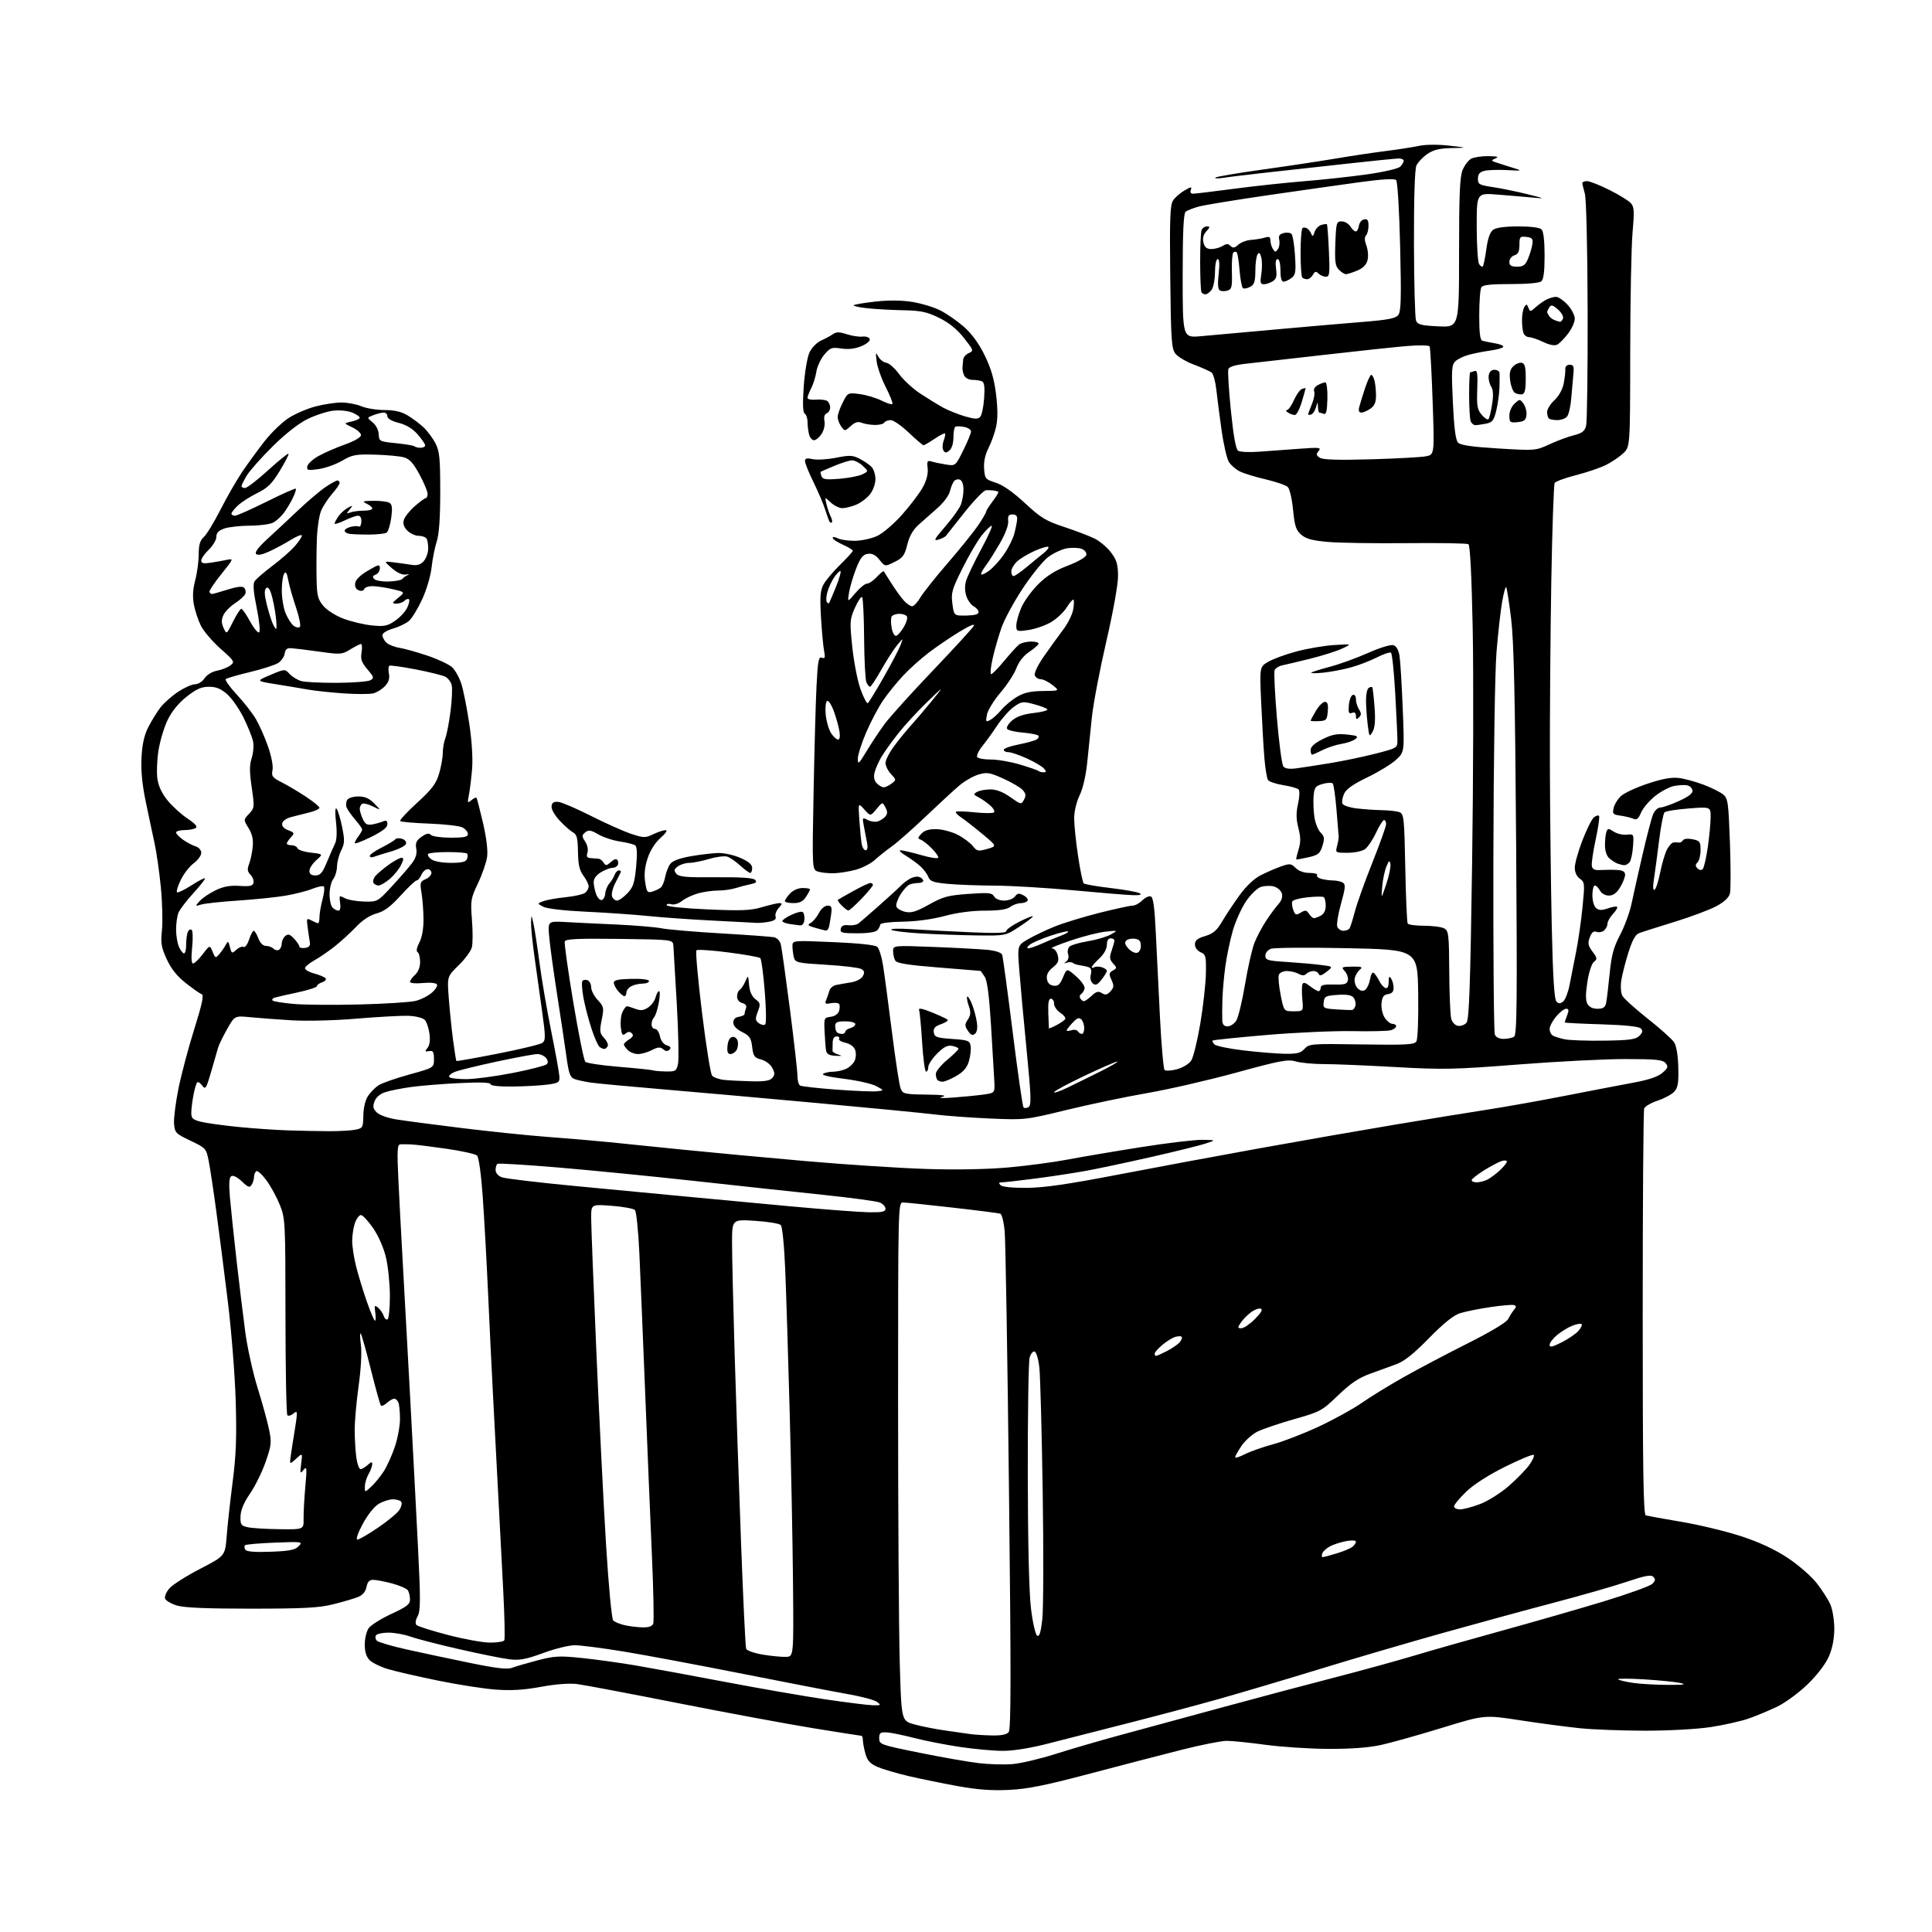 <?xml version="1.0" encoding="UTF-8" standalone="no"?>
<svg 
  version="1.1" 
  xmlns="http://www.w3.org/2000/svg" 
  xmlns:xlink="http://www.w3.org/1999/xlink" 
  xmlns:svg="http://www.w3.org/2000/svg"
  xmlns:rdf="http://www.w3.org/1999/02/22-rdf-syntax-ns#"
  xmlns:cc="http://creativecommons.org/ns#"
  xmlns:dc="http://purl.org/dc/elements/1.1/"
  viewBox="0 0 768 768"
  width="768"
  height="768"
>
<style>svg {background-color: white; }</style>"
<path stroke="none" fill="black" fill-rule="evenodd" d="M401.00,711.52C394.16,711.85 388.44,711.42 380.59,709.99C374.58,708.89 365.81,707.10 361.09,706.00C356.36,704.89 350.82,703.25 348.76,702.35C345.87,701.08 344.78,699.88 344.01,697.10C343.46,695.12 343.01,692.71 343.01,691.75C343.00,690.79 342.73,690.00 342.41,690.00C342.08,690.00 333.47,688.65 323.27,686.99C313.07,685.33 288.93,680.86 269.62,677.04C250.30,673.22 232.25,669.81 229.50,669.45C226.34,669.05 221.03,669.44 215.07,670.54C208.27,671.79 203.25,672.10 197.07,671.64C192.36,671.30 181.97,669.68 174.00,668.04C166.03,666.41 157.11,664.36 154.19,663.48C151.28,662.61 148.01,661.01 146.94,659.94C145.62,658.62 145.00,656.63 145.00,653.72C145.00,651.37 145.70,648.45 146.55,647.23C147.41,646.01 151.46,643.46 155.55,641.57C161.70,638.73 163.00,637.72 162.98,635.82C162.98,634.54 162.60,632.92 162.15,632.20C161.69,631.49 158.89,630.26 155.91,629.46C152.94,628.67 149.54,628.02 148.38,628.01C146.83,628.00 146.09,628.78 145.68,630.86C145.30,632.76 144.17,634.09 142.30,634.84C140.76,635.46 136.35,636.76 132.50,637.72C126.77,639.14 120.88,639.46 100.00,639.47C82.38,639.48 73.22,639.10 70.35,638.23C68.07,637.54 65.95,636.31 65.64,635.50C65.33,634.69 66.09,632.85 67.33,631.41C68.57,629.97 74.06,626.47 79.54,623.64C89.50,618.50 89.50,618.50 90.12,610.50C90.46,606.10 91.53,596.42 92.49,589.00C93.85,578.50 94.12,571.38 93.70,557.00C93.40,546.83 92.00,529.05 90.58,517.50C89.17,505.95 87.10,489.75 85.98,481.50C84.87,473.25 83.50,464.23 82.95,461.45C81.97,456.52 81.80,456.34 75.72,453.45C69.86,450.67 69.48,450.28 69.19,446.72C69.02,444.64 69.81,438.34 70.94,432.72C72.08,427.10 74.91,416.46 77.23,409.07C80.31,399.28 81.11,395.54 80.20,395.23C79.51,395.00 76.66,393.01 73.87,390.80C70.34,388.02 68.02,385.10 66.27,381.27C64.10,376.54 63.83,374.88 64.38,369.67C64.73,366.32 64.52,358.61 63.92,352.54C63.33,346.47 62.19,338.57 61.40,335.00C60.61,331.43 59.04,324.00 57.90,318.50C56.50,311.68 55.97,306.11 56.26,301.00C56.54,295.76 57.36,292.14 58.98,289.00C60.25,286.52 62.39,283.05 63.74,281.28C65.09,279.51 68.25,276.70 70.77,275.03C73.28,273.36 76.34,272.00 77.56,272.00C78.78,272.00 80.46,270.94 81.33,269.62C82.23,268.24 84.30,266.98 86.27,266.61C88.13,266.26 90.52,265.32 91.58,264.51C93.41,263.12 93.23,262.81 87.71,257.91C84.53,255.08 81.02,251.00 79.92,248.85C78.83,246.70 77.55,242.89 77.08,240.38C76.49,237.23 76.65,234.24 77.60,230.66C78.36,227.82 78.98,223.21 78.99,220.40C79.00,216.57 79.50,214.86 81.02,213.48C82.13,212.47 85.12,207.57 87.66,202.57C90.20,197.58 94.10,190.80 96.33,187.50C98.56,184.20 102.56,178.73 105.21,175.34C107.87,171.96 112.17,167.82 114.78,166.14C117.39,164.47 122.20,162.40 125.47,161.55C128.74,160.70 133.37,160.00 135.74,160.00C138.12,160.00 141.68,160.68 143.65,161.50C145.63,162.33 149.78,163.00 152.87,163.00C156.80,163.01 159.55,163.64 162.00,165.11C163.93,166.26 166.78,168.40 168.34,169.85C169.90,171.31 172.04,174.17 173.09,176.21C174.73,179.39 175.00,182.13 175.00,195.43C175.00,205.95 174.55,212.31 173.61,215.22C172.84,217.57 171.93,222.20 171.57,225.50C171.21,228.87 169.57,234.44 167.84,238.19C166.15,241.87 163.80,245.73 162.63,246.77C161.46,247.81 158.59,249.20 156.25,249.87C153.87,250.55 152.00,251.69 152.00,252.47C152.00,253.23 152.69,254.55 153.53,255.39C154.37,256.23 156.74,257.19 158.78,257.52C160.83,257.85 165.88,259.27 170.00,260.66C174.12,262.06 178.50,264.12 179.72,265.24C180.94,266.37 182.60,269.36 183.41,271.89C184.22,274.43 185.63,281.55 186.55,287.72C187.58,294.60 188.01,301.56 187.66,305.72C187.35,309.45 186.78,314.07 186.40,316.00C185.76,319.19 185.85,319.37 187.37,318.10C188.30,317.34 189.21,316.89 189.40,317.11C189.60,317.32 190.75,321.77 191.97,327.00C193.35,332.90 193.98,338.04 193.64,340.57C193.34,342.80 191.71,347.53 190.03,351.07C187.14,357.14 187.00,357.95 187.61,365.66C187.97,370.15 187.95,375.05 187.58,376.55C187.20,378.06 184.83,381.29 182.31,383.73C177.74,388.18 177.74,388.18 178.40,396.84C178.76,401.60 179.53,409.10 180.11,413.50C180.69,417.90 181.28,421.61 181.42,421.76C181.57,421.90 188.97,420.59 197.88,418.84C206.79,417.09 214.76,415.17 215.58,414.56C216.92,413.58 216.91,412.19 215.49,401.98C214.61,395.67 213.24,385.87 212.45,380.22C211.65,374.57 211.05,368.49 211.10,366.72C211.21,363.50 211.21,363.50 212.02,367.00C212.47,368.93 213.56,375.92 214.43,382.54C215.30,389.17 217.42,401.54 219.14,410.04C220.86,418.54 222.32,426.62 222.38,428.00C222.49,430.27 222.03,430.56 217.50,431.16C214.75,431.53 208.56,431.86 203.75,431.91C198.37,431.97 195.00,431.60 195.00,430.97C195.00,430.29 190.86,430.14 182.75,430.54C176.01,430.86 167.35,431.56 163.50,432.09C159.65,432.62 155.01,433.54 153.19,434.13C151.11,434.80 149.51,436.16 148.89,437.78C148.11,439.83 148.29,440.73 149.76,442.20C150.81,443.25 154.17,444.46 157.55,444.99C160.82,445.52 172.50,447.05 183.50,448.41C194.50,449.77 210.03,451.37 218.00,451.97C225.97,452.56 236.78,453.48 242.00,454.01C247.22,454.54 260.50,455.89 271.50,457.01C282.50,458.13 304.55,460.18 320.50,461.57C336.45,462.97 358.07,464.37 368.54,464.69C380.44,465.06 392.62,464.82 401.04,464.06C408.44,463.39 419.00,461.98 424.50,460.93C430.00,459.88 443.05,457.67 453.50,456.02C463.95,454.36 474.98,453.05 478.00,453.10C483.50,453.20 483.50,453.20 479.00,454.65C476.52,455.45 466.85,457.83 457.50,459.95C448.15,462.07 436.68,464.51 432.00,465.37C427.32,466.23 418.19,467.63 411.70,468.47C405.21,469.31 399.16,470.00 398.25,470.00C397.02,470.00 396.89,470.29 397.73,471.13C398.42,471.82 402.50,472.23 408.18,472.19C415.04,472.14 424.50,470.77 444.00,467.02C458.57,464.21 484.00,459.48 500.50,456.50C517.00,453.52 541.30,449.28 554.50,447.07C567.70,444.87 584.35,442.16 591.50,441.06C598.65,439.95 612.38,437.51 622.00,435.62C631.62,433.73 643.70,431.42 648.83,430.47C655.31,429.28 658.97,428.07 660.80,426.50C663.07,424.55 663.25,424.00 662.10,422.61C660.97,421.26 658.36,421.00 646.13,420.99C638.08,420.98 618.90,421.95 603.50,423.16C577.98,425.15 573.64,425.24 554.50,424.16C542.95,423.51 530.18,422.98 526.12,422.99C522.05,422.99 517.10,422.52 515.12,421.94C511.94,421.01 509.05,421.55 491.50,426.36C480.50,429.38 464.52,433.05 456.00,434.52C447.48,436.00 433.07,439.01 424.00,441.22C407.62,445.21 407.40,445.23 393.50,444.62C385.80,444.29 375.90,443.56 371.50,443.01C367.10,442.46 346.18,440.43 325.00,438.49C303.82,436.55 275.93,434.07 263.00,432.98C250.07,431.89 237.47,430.71 235.00,430.36C232.53,430.01 229.55,429.37 228.39,428.94C226.63,428.29 226.10,426.81 225.14,419.83C224.50,415.25 222.86,404.30 221.49,395.50C220.11,386.70 218.70,376.50 218.36,372.82C217.72,366.15 217.72,366.15 224.61,366.52C228.40,366.73 237.57,367.18 245.00,367.51C252.43,367.85 260.52,368.53 263.00,369.02C265.48,369.51 276.05,370.42 286.50,371.03C296.95,371.64 306.46,372.33 307.64,372.56C308.87,372.80 310.04,374.01 310.38,375.40C310.72,376.72 312.34,388.30 314.00,401.13C315.65,413.95 317.00,425.89 317.00,427.66C317.00,429.43 317.46,431.17 318.03,431.52C318.59,431.86 325.11,432.60 332.51,433.14C339.90,433.69 347.21,433.99 348.73,433.80C351.50,433.47 351.50,433.47 348.33,431.75C346.59,430.81 340.84,429.50 335.54,428.85C329.75,428.14 326.43,427.34 327.21,426.85C327.92,426.40 329.72,426.02 331.20,426.02C332.69,426.01 335.00,425.50 336.34,424.89C337.68,424.28 339.22,422.82 339.75,421.64C340.29,420.46 340.37,418.53 339.93,417.34C339.45,416.05 337.90,414.92 336.06,414.51C334.37,414.14 333.24,413.42 333.55,412.92C333.86,412.41 333.42,412.00 332.56,412.00C331.56,412.00 331.00,412.90 331.00,414.50C331.00,415.88 330.97,417.34 330.94,417.75C330.91,418.16 331.92,418.81 333.19,419.19C334.98,419.73 334.74,419.84 332.09,419.69C329.53,419.55 328.60,419.00 328.36,417.50C328.18,416.40 327.92,413.02 327.78,410.00C327.53,404.70 327.62,404.49 330.21,404.19C331.81,404.00 333.15,403.09 333.52,401.95C333.85,400.89 333.89,399.62 333.59,399.14C333.29,398.66 331.84,398.50 330.36,398.78C328.03,399.23 327.78,399.04 328.45,397.40C328.88,396.35 329.45,394.71 329.73,393.74C330.01,392.77 331.20,391.78 332.37,391.55C333.54,391.31 336.18,390.84 338.24,390.51C340.45,390.16 342.39,389.13 343.00,388.00C343.80,386.50 343.64,385.88 342.26,385.16C341.29,384.65 335.03,383.90 328.34,383.51C317.05,382.84 316.14,382.64 315.60,380.64C315.29,379.47 315.02,377.44 315.01,376.15C315.00,373.81 315.00,373.81 331.25,374.51C341.58,374.95 347.96,375.65 348.76,376.41C349.46,377.06 350.46,380.28 350.99,383.55C351.52,386.82 353.11,398.73 354.53,410.00C355.94,421.27 357.52,431.51 358.03,432.75C358.89,434.84 359.61,435.01 368.23,435.12C374.91,435.20 376.66,435.46 374.50,436.04C372.68,436.53 374.44,436.63 379.00,436.29C383.12,435.98 388.52,435.44 391.00,435.10C395.50,434.47 395.50,434.47 395.24,429.48C395.10,426.74 394.51,416.85 393.94,407.50C393.21,395.75 392.44,389.80 391.42,388.25C390.61,387.01 389.85,385.97 389.73,385.94C389.60,385.91 382.14,385.31 373.15,384.60C361.31,383.67 356.56,382.92 355.92,381.91C355.43,381.13 355.02,379.44 355.02,378.15C355.00,375.81 355.00,375.81 371.25,376.43C380.19,376.78 389.82,377.30 392.67,377.59C395.75,377.91 398.05,378.68 398.37,379.51C398.66,380.28 400.54,394.09 402.55,410.20C404.56,426.32 406.50,439.82 406.86,440.21C407.22,440.60 408.13,440.54 408.88,440.08C410.02,439.37 409.89,435.67 408.09,417.37C406.91,405.34 405.60,391.08 405.18,385.67C404.42,375.84 404.42,375.84 408.57,373.41C410.85,372.07 415.60,369.80 419.11,368.37C422.62,366.94 430.67,364.47 436.98,362.88C443.30,361.30 449.26,360.00 450.23,360.00C451.20,360.00 452.93,359.07 454.08,357.92C455.22,356.78 456.75,356.07 457.47,356.35C458.43,356.72 458.97,360.65 459.44,370.68C459.80,378.28 460.55,393.50 461.11,404.50C461.67,415.50 462.49,424.87 462.94,425.32C463.38,425.78 465.60,425.65 467.88,425.03C470.22,424.40 472.67,422.91 473.53,421.59C474.37,420.31 475.99,413.69 477.14,406.88C478.28,400.07 479.28,391.12 479.36,387.00C479.49,380.11 479.32,379.42 477.25,378.51C475.94,377.94 475.00,376.64 475.00,375.42C475.00,373.83 475.98,373.02 479.06,372.10C482.26,371.14 483.69,369.91 485.81,366.31C487.29,363.79 490.40,359.11 492.72,355.90C495.35,352.26 498.52,349.27 501.13,347.94C503.42,346.76 507.05,345.19 509.19,344.43C512.74,343.18 513.23,343.23 515.03,345.03C516.25,346.25 518.35,347.00 520.56,347.00C522.52,347.00 523.87,347.40 523.57,347.89C523.27,348.37 524.03,349.04 525.26,349.37C526.49,349.70 528.62,349.99 530.00,350.00C531.38,350.02 533.10,350.41 533.84,350.88C534.94,351.58 534.80,353.08 533.07,359.24C531.91,363.37 531.25,367.48 531.59,368.37C531.93,369.27 533.04,370.00 534.05,370.00C535.06,370.00 536.16,369.56 536.49,369.01C536.83,368.47 537.77,365.45 538.59,362.30C539.41,359.16 542.54,350.42 545.54,342.90C548.54,335.37 551.00,328.49 551.00,327.60C551.00,326.72 550.63,326.00 550.17,326.00C549.71,326.00 548.27,328.29 546.96,331.09C545.64,333.90 543.67,336.82 542.56,337.59C541.46,338.37 538.36,339.00 535.67,339.00C530.83,339.00 530.79,338.97 531.52,336.25C531.92,334.74 532.20,333.05 532.14,332.50C532.09,331.95 531.69,327.15 531.27,321.83C530.84,316.51 530.17,311.83 529.76,311.43C529.36,311.03 527.56,311.12 525.77,311.63C522.87,312.46 522.46,313.02 522.17,316.53C522.00,318.71 522.14,322.44 522.50,324.82C522.85,327.20 523.96,329.96 524.96,330.96C526.50,332.50 526.61,333.30 525.68,336.27C524.73,339.31 524.01,339.89 520.04,340.80C517.55,341.37 515.40,341.74 515.28,341.62C515.16,341.50 515.58,339.72 516.21,337.66C517.09,334.81 517.07,332.80 516.13,329.15C515.22,325.57 515.18,323.15 515.99,319.52C516.61,316.76 516.70,314.30 516.21,313.81C515.73,313.33 512.96,312.56 510.06,312.10C507.16,311.64 504.44,310.71 504.02,310.03C503.60,309.35 502.98,305.58 502.64,301.65C502.30,297.72 501.73,287.90 501.37,279.83C500.70,265.15 500.70,265.15 504.00,263.14C505.82,262.04 510.86,260.18 515.20,259.01C519.54,257.83 526.34,256.67 530.30,256.42C537.50,255.96 537.50,255.96 533.50,257.83C531.30,258.85 525.67,260.64 521.00,261.80C516.33,262.96 511.31,264.15 509.86,264.45C508.41,264.74 506.97,265.63 506.67,266.42C506.36,267.21 506.79,275.86 507.61,285.64C508.43,295.42 509.58,304.00 510.17,304.70C510.88,305.56 512.62,305.80 515.37,305.42C517.64,305.11 523.55,304.21 528.50,303.40C533.45,302.60 541.55,300.92 546.50,299.66C555.27,297.43 555.50,297.30 555.50,294.44C555.50,292.82 555.11,284.41 554.63,275.73C554.15,267.06 553.38,259.73 552.92,259.45C552.45,259.16 549.90,260.03 547.24,261.38C544.59,262.72 539.96,264.50 536.96,265.32C533.96,266.15 529.08,267.07 526.11,267.38C523.15,267.69 520.97,267.69 521.27,267.39C521.57,267.09 524.90,266.04 528.66,265.05C532.42,264.06 539.23,261.60 543.79,259.57C548.54,257.46 552.86,256.14 553.91,256.47C555.10,256.85 555.96,258.38 556.34,260.78C556.66,262.83 557.23,272.24 557.61,281.71C558.30,298.92 558.30,298.92 555.00,302.00C553.18,303.70 548.05,306.84 543.60,308.98C537.90,311.72 535.15,313.65 534.31,315.51C533.65,316.96 533.34,318.73 533.62,319.44C533.89,320.15 536.45,321.02 539.31,321.36C542.16,321.70 546.75,322.02 549.50,322.06C552.25,322.11 555.33,322.47 556.35,322.87C558.06,323.54 558.24,325.31 558.62,344.93C558.85,356.66 559.28,366.65 559.58,367.13C559.88,367.61 562.82,368.00 566.12,368.00C569.43,368.00 573.00,368.47 574.07,369.04C575.85,369.99 576.01,371.33 576.10,386.29C576.15,395.20 576.51,403.62 576.89,405.00C577.29,406.45 578.44,407.62 579.63,407.80C580.75,407.96 582.26,407.39 582.98,406.52C584.00,405.29 584.48,391.58 585.18,343.72C585.67,310.05 585.78,267.76 585.42,249.73C585.00,228.77 584.38,216.74 583.72,216.33C583.14,215.97 572.18,215.78 559.34,215.91C546.51,216.04 532.36,215.82 527.90,215.43C521.72,214.89 519.19,214.21 517.28,212.57C515.17,210.75 514.65,209.17 514.01,202.61C513.58,198.20 512.65,194.27 511.87,193.55C511.12,192.85 507.12,191.49 503.00,190.52C498.88,189.56 494.27,188.14 492.76,187.36C491.25,186.59 489.35,184.94 488.54,183.70C487.72,182.45 486.40,176.73 485.59,170.97C484.78,165.21 483.84,157.94 483.50,154.82C483.15,151.70 482.33,148.69 481.67,148.14C481.02,147.60 477.90,146.19 474.76,145.01C471.62,143.84 468.25,141.86 467.27,140.62C465.69,138.61 465.47,135.35 465.19,110.10C464.93,86.77 465.13,81.45 466.32,79.67C467.11,78.47 469.16,76.69 470.87,75.70C473.48,74.19 473.88,74.15 473.38,75.45C473.01,76.42 473.34,77.00 474.28,77.00C475.10,77.00 482.46,76.11 490.63,75.03C498.81,73.95 511.35,72.60 518.50,72.03C525.65,71.46 536.83,70.24 543.35,69.32C550.09,68.37 555.81,67.05 556.60,66.25C557.37,65.49 558.00,64.44 558.00,63.93C558.00,63.42 557.13,63.00 556.07,63.00C555.01,63.00 545.90,63.91 535.82,65.03C525.74,66.15 511.43,67.73 504.00,68.54C496.57,69.36 488.70,70.31 486.50,70.66C484.30,71.00 482.78,70.98 483.11,70.61C483.45,70.24 491.77,68.82 501.61,67.45C511.45,66.08 524.67,64.08 531.00,63.02C537.33,61.95 546.33,60.60 551.00,60.02C555.67,59.43 561.52,58.53 564.00,58.00C566.68,57.43 571.53,57.38 576.00,57.89C583.50,58.73 583.50,58.73 577.06,58.86C572.20,58.97 569.83,59.54 567.37,61.23C565.58,62.46 563.64,64.51 563.05,65.78C562.39,67.24 562.03,78.64 562.07,96.80C562.11,112.58 562.48,126.37 562.89,127.42C563.53,129.05 564.89,129.40 571.82,129.73C580.00,130.11 580.00,130.11 580.00,100.52C580.00,77.27 580.30,70.21 581.42,67.55C582.19,65.69 583.74,63.67 584.85,63.08C585.96,62.49 589.04,62.03 591.68,62.07C595.20,62.12 595.96,62.36 594.50,62.96C592.90,63.62 592.80,63.90 594.00,64.33C594.83,64.63 597.75,65.57 600.50,66.42C605.50,67.96 605.50,67.96 599.00,67.61C595.42,67.42 591.38,67.56 590.00,67.93C588.19,68.41 587.50,69.27 587.50,71.05C587.50,73.28 588.04,73.58 593.50,74.39C596.80,74.88 602.88,76.13 607.00,77.15C614.40,79.00 614.43,79.02 609.00,78.52C605.98,78.23 599.79,77.71 595.25,77.35C587.00,76.70 587.00,76.70 587.02,90.10C587.02,97.47 587.45,104.16 587.96,104.97C588.47,105.78 589.14,106.20 589.44,105.90C589.73,105.60 590.37,102.50 590.85,99.02C591.43,94.76 592.31,92.24 593.55,91.34C594.73,90.48 598.29,90.00 603.49,90.00C608.46,90.00 612.06,90.46 612.80,91.20C613.56,91.96 614.00,95.77 614.00,101.58C614.00,107.94 613.60,111.09 612.68,111.85C611.91,112.49 606.93,112.93 600.53,112.92C592.69,112.90 589.45,113.26 588.86,114.20C588.40,114.91 588.02,119.90 588.02,125.28C588.00,132.24 588.36,135.18 589.25,135.45C589.94,135.67 592.20,136.13 594.28,136.47C596.36,136.82 597.83,137.47 597.56,137.91C597.28,138.36 594.95,139.01 592.38,139.36C589.81,139.71 585.99,140.46 583.90,141.03C581.80,141.59 579.36,142.78 578.47,143.67C577.05,145.09 576.94,147.17 577.53,159.90C578.01,170.08 578.63,174.94 579.59,175.94C580.57,176.98 585.09,177.63 595.68,178.28C610.27,179.16 610.46,179.15 615.96,176.61C619.00,175.20 623.36,173.59 625.64,173.02C628.92,172.20 629.94,171.41 630.51,169.24C630.90,167.73 631.17,147.14 631.11,123.48C631.04,98.26 630.58,79.03 630.00,76.99C629.45,75.08 629.00,73.17 629.00,72.76C629.00,72.34 629.84,72.00 630.87,72.00C631.89,72.00 635.87,73.57 639.70,75.48C643.53,77.40 647.38,79.76 648.26,80.73C649.63,82.25 649.73,83.90 648.96,92.50C648.47,98.00 648.06,119.40 648.04,140.06C648.00,177.63 648.00,177.63 645.25,180.20C643.74,181.62 640.67,183.70 638.42,184.82C636.18,185.95 630.82,187.77 626.52,188.87C622.22,189.97 618.39,191.37 618.01,191.98C617.63,192.60 617.03,210.29 616.66,231.30C616.30,252.31 616.05,285.48 616.11,305.00C616.17,324.52 616.51,353.19 616.86,368.70C617.31,388.65 617.85,397.26 618.71,398.11C619.65,399.05 620.24,399.04 621.40,398.08C622.22,397.40 623.34,394.52 623.90,391.67C624.45,388.83 625.62,382.90 626.50,378.50C627.38,374.10 628.54,366.05 629.08,360.61C630.01,351.23 629.95,350.66 628.03,349.31C626.76,348.42 626.00,346.77 626.00,344.91C626.00,343.27 627.37,338.39 629.04,334.06C630.71,329.73 632.74,325.63 633.56,324.95C634.38,324.27 635.31,323.98 635.63,324.30C635.95,324.62 635.36,328.85 634.31,333.69C633.27,338.54 632.58,343.30 632.78,344.28C633.06,345.60 633.99,346.01 636.33,345.85C638.07,345.74 640.96,345.72 642.75,345.82C645.11,345.95 646.00,346.48 646.00,347.75C645.99,348.71 645.10,350.96 644.01,352.75C642.63,355.01 641.27,356.00 639.55,356.00C638.09,356.00 636.63,355.17 636.00,354.00C635.41,352.90 634.50,352.00 633.96,352.00C633.43,352.00 633.00,353.74 633.00,355.88C633.00,358.08 633.64,360.29 634.48,360.98C635.60,361.91 636.73,361.94 639.14,361.10C640.89,360.49 642.55,360.22 642.83,360.50C643.11,360.78 642.36,362.05 641.17,363.32C639.98,364.59 639.00,366.33 639.00,367.19C639.00,368.05 638.38,369.27 637.63,369.89C636.87,370.52 635.53,370.76 634.64,370.42C633.50,369.98 632.72,370.61 631.97,372.59C631.08,374.92 631.26,375.86 633.04,378.27C634.94,380.83 635.00,381.28 633.63,382.33C632.74,383.00 631.62,386.40 631.02,390.27C630.27,395.04 630.27,397.63 631.01,399.02C631.70,400.31 633.11,401.00 635.02,401.00C637.26,401.00 638.08,400.46 638.45,398.75C638.71,397.51 639.34,392.29 639.85,387.15C640.59,379.67 641.42,376.56 644.00,371.65C645.78,368.27 647.80,362.80 648.50,359.50C649.19,356.20 651.16,347.43 652.87,340.00C654.58,332.57 656.49,325.26 657.11,323.75C657.74,322.22 659.02,321.00 660.00,321.00C660.97,321.00 664.31,319.83 667.43,318.40C671.42,316.58 673.01,315.31 672.79,314.16C672.62,313.26 671.65,312.36 670.64,312.17C669.63,311.97 667.32,312.09 665.51,312.43C663.70,312.77 660.30,314.56 657.96,316.42C655.63,318.27 653.10,321.23 652.36,323.00C651.31,325.50 650.62,326.05 649.25,325.46C648.29,325.04 646.00,324.49 644.17,324.23C641.16,323.81 640.90,323.51 641.46,321.13C641.80,319.68 643.15,317.53 644.47,316.35C645.79,315.17 650.55,312.98 655.04,311.49C660.78,309.57 664.45,308.91 667.36,309.26C669.64,309.54 674.07,310.74 677.21,311.94C680.35,313.13 683.85,314.88 684.98,315.81C686.88,317.36 687.10,318.94 687.68,335.08C688.02,344.75 688.02,353.78 687.68,355.16C687.26,356.80 685.41,358.54 682.27,360.23C679.65,361.64 672.10,364.47 665.50,366.50C658.90,368.53 652.59,370.54 651.49,370.97C650.11,371.50 648.80,373.90 647.32,378.62C646.13,382.40 644.86,387.38 644.50,389.68C644.13,392.06 644.31,394.71 644.91,395.84C645.50,396.93 650.03,401.02 654.97,404.92C659.92,408.83 664.64,413.04 665.46,414.30C666.40,415.73 667.03,419.43 667.15,424.27C667.31,430.45 667.00,432.35 665.56,433.94C664.57,435.03 661.61,436.63 658.97,437.51C656.33,438.39 653.91,439.79 653.59,440.63C653.26,441.47 653.00,478.14 653.00,522.11C653.00,585.22 653.26,602.14 654.25,602.41C654.94,602.60 661.35,603.75 668.50,604.97C675.65,606.18 686.32,608.77 692.21,610.70C699.32,613.03 705.48,615.89 710.51,619.20C714.70,621.95 719.88,626.44 722.10,629.24C724.30,632.03 726.79,635.93 727.64,637.90C728.48,639.88 729.16,644.20 729.16,647.50C729.15,651.36 728.40,655.25 727.05,658.39C725.77,661.36 722.49,665.69 718.70,669.39C715.23,672.79 709.84,676.77 706.57,678.36C703.33,679.93 698.17,682.09 695.09,683.16C692.02,684.22 685.23,685.75 680.00,686.54C674.58,687.37 663.41,687.98 654.00,687.98C644.92,687.97 633.23,687.53 628.00,686.99C622.77,686.46 612.11,685.04 604.30,683.84C590.10,681.66 590.10,681.66 573.21,686.85C563.93,689.70 552.99,692.77 548.92,693.66C544.00,694.73 536.95,695.25 528.00,695.21C520.58,695.17 509.32,694.44 503.00,693.58C496.68,692.72 489.79,692.01 487.70,692.01C485.61,692.00 477.62,693.58 469.95,695.51C462.27,697.45 445.76,701.74 433.25,705.05C415.45,709.76 408.43,711.17 401.00,711.52zM402.50,701.25C405.80,700.97 413.45,699.17 419.50,697.25C425.55,695.33 436.80,692.05 444.50,689.95C452.20,687.85 470.43,682.90 485.00,678.94C499.57,674.97 520.05,669.53 530.50,666.84C540.95,664.14 555.35,660.18 562.50,658.04C569.65,655.89 585.40,651.42 597.50,648.09C609.60,644.76 627.54,639.60 637.37,636.62C647.20,633.63 655.95,630.48 656.82,629.60C658.06,628.37 658.15,627.75 657.22,626.82C656.29,625.89 653.95,626.33 646.76,628.75C641.67,630.47 628.73,634.19 618.00,637.01C607.27,639.83 587.25,645.29 573.50,649.14C559.75,652.99 537.70,659.46 524.50,663.51C511.30,667.56 493.30,672.90 484.50,675.38C475.70,677.86 459.50,682.17 448.50,684.96C437.50,687.74 423.32,691.36 417.00,693.00C409.81,694.87 402.98,695.99 398.78,695.99C395.08,696.00 387.38,695.30 381.66,694.45C375.93,693.60 367.71,691.99 363.37,690.86C359.04,689.74 354.15,688.74 352.50,688.66C349.92,688.52 349.50,688.85 349.50,691.00C349.50,693.43 349.96,693.59 365.50,696.74C374.30,698.52 384.88,700.38 389.00,700.87C393.12,701.36 399.20,701.53 402.50,701.25zM394.13,689.86C397.97,689.96 400.14,689.54 400.96,688.54C401.91,687.41 401.93,666.13 401.08,591.79C400.49,539.38 399.72,493.43 399.39,489.68C399.06,485.92 398.27,482.68 397.64,482.46C397.01,482.25 388.48,481.15 378.67,480.04C368.86,478.92 359.98,478.00 358.92,478.00C357.04,478.00 357.00,479.76 357.00,557.75C357.00,601.61 357.30,647.97 357.66,660.77C358.32,684.04 358.32,684.04 363.41,685.46C366.21,686.24 371.88,687.36 376.00,687.94C380.12,688.52 384.62,689.16 386.00,689.36C387.38,689.56 391.03,689.79 394.13,689.86zM347.00,677.87C350.20,677.93 350.34,677.82 348.66,676.55C347.65,675.78 342.48,674.39 337.16,673.46C331.85,672.53 313.10,668.91 295.50,665.42C277.90,661.93 256.54,657.93 248.03,656.53C239.53,655.14 230.73,654.00 228.48,654.00C226.22,654.00 220.58,655.39 215.94,657.10C209.07,659.62 206.57,660.08 202.50,659.60C199.75,659.27 190.75,657.46 182.50,655.57C174.25,653.69 165.53,651.43 163.12,650.57C160.72,649.71 156.81,649.00 154.43,649.00C152.06,649.00 149.82,649.49 149.45,650.09C149.08,650.69 149.25,651.65 149.82,652.22C150.40,652.80 155.74,654.36 161.68,655.69C167.63,657.01 178.92,659.42 186.76,661.02C197.48,663.22 201.66,663.70 203.60,662.96C205.02,662.42 209.57,661.09 213.71,660.01C220.41,658.25 222.36,658.15 231.37,659.09C236.94,659.67 246.45,660.98 252.50,662.01C258.55,663.04 274.52,665.98 288.00,668.54C301.48,671.11 319.48,674.24 328.00,675.50C336.52,676.76 345.07,677.83 347.00,677.87zM663.00,669.77C669.37,669.79 670.62,669.60 668.00,669.02C666.08,668.59 659.57,667.94 653.54,667.57C647.51,667.21 642.87,667.20 643.22,667.56C643.58,667.91 646.26,668.55 649.18,668.98C652.11,669.40 658.33,669.76 663.00,669.77zM312.50,658.63C315.50,658.50 315.50,658.50 315.23,629.00C315.08,612.77 314.47,581.95 313.89,560.50C313.31,539.05 312.52,513.97 312.14,504.77C311.74,495.11 310.99,487.59 310.37,486.97C309.77,486.37 305.17,485.62 300.14,485.30C291.00,484.70 291.00,484.70 291.00,494.10C291.00,499.27 291.46,518.80 292.01,537.50C292.56,556.20 293.71,590.08 294.56,612.79C295.40,635.50 296.32,654.68 296.60,655.41C296.88,656.14 299.89,657.19 303.31,657.75C306.71,658.31 310.85,658.71 312.50,658.63zM194.69,652.96C197.55,652.98 200.14,652.58 200.46,652.07C200.77,651.56 200.58,642.44 200.02,631.82C199.46,621.19 198.55,603.73 197.99,593.00C197.43,582.27 196.54,565.17 196.00,555.00C195.46,544.83 194.56,526.15 193.99,513.50C193.42,500.85 192.47,483.75 191.88,475.50C191.27,466.90 190.32,460.02 189.65,459.37C189.02,458.74 183.55,457.52 177.50,456.65C171.45,455.78 165.15,455.00 163.50,454.93C161.85,454.85 159.87,454.84 159.10,454.89C157.93,454.98 157.81,457.37 158.37,469.10C158.74,476.86 159.48,490.92 160.02,500.35C160.55,509.78 161.89,534.15 162.99,554.50C164.09,574.85 165.53,602.39 166.19,615.70C167.20,636.03 167.18,640.30 166.02,642.47C165.16,644.06 165.00,645.40 165.58,645.98C166.09,646.49 171.68,648.26 178.01,649.91C184.33,651.57 191.84,652.94 194.69,652.96zM414.33,643.72C414.78,639.75 414.86,616.92 414.49,593.00C414.12,569.08 413.52,546.84 413.16,543.58C412.80,540.32 411.95,537.48 411.29,537.26C410.62,537.04 409.72,538.13 409.29,539.68C408.85,541.23 408.53,562.08 408.56,586.00C408.60,613.62 409.07,633.14 409.84,639.46C410.51,644.97 411.60,649.76 412.28,650.18C413.17,650.73 413.72,649.01 414.33,643.72zM255.28,646.90C257.88,646.97 259.25,646.50 259.67,645.42C260.00,644.55 259.77,632.28 259.14,618.17C258.52,604.05 257.31,574.95 256.46,553.50C255.60,532.05 254.57,507.19 254.16,498.26C253.75,489.32 252.95,481.55 252.39,480.99C251.83,480.43 247.68,479.68 243.18,479.33C235.00,478.70 235.00,478.70 235.00,484.10C235.00,487.07 235.92,510.88 237.05,537.00C238.18,563.12 239.91,597.69 240.90,613.80C241.93,630.49 243.16,643.56 243.76,644.16C244.34,644.74 246.32,645.57 248.16,646.00C250.00,646.44 253.20,646.84 255.28,646.90zM525.78,618.99C526.18,618.98 528.70,618.31 531.39,617.49C534.08,616.68 536.89,615.50 537.64,614.88C538.39,614.26 539.00,613.34 539.00,612.83C539.00,612.31 537.36,612.21 535.25,612.59C533.19,612.96 530.32,613.87 528.87,614.60C527.43,615.33 525.98,616.62 525.65,617.46C525.33,618.31 525.39,619.00 525.78,618.99zM107.58,616.84C115.08,616.57 117.29,616.13 118.72,614.65C120.45,612.84 120.19,612.80 109.26,613.22C103.08,613.46 97.74,613.92 97.41,614.26C97.07,614.59 97.12,615.39 97.52,616.03C98.00,616.81 101.24,617.08 107.58,616.84zM142.10,612.00C142.76,612.00 146.45,609.86 150.29,607.25C154.12,604.64 157.92,601.51 158.72,600.29C159.52,599.08 159.88,597.62 159.53,597.04C159.17,596.47 157.67,596.00 156.19,596.00C154.71,596.01 152.14,596.84 150.47,597.86C148.72,598.92 146.04,602.32 144.16,605.85C142.19,609.54 141.37,612.00 142.10,612.00zM111.12,607.88C120.75,608.00 120.75,608.00 120.68,603.75C120.64,601.41 120.95,595.67 121.37,591.00C122.05,583.41 121.98,582.69 120.65,584.32C119.30,585.99 119.22,585.76 119.72,581.82C120.28,577.50 120.28,577.50 117.68,579.89C115.08,582.27 115.08,582.27 115.62,578.39C115.92,576.25 116.58,572.05 117.08,569.07C117.59,566.08 118.00,562.99 118.00,562.19C118.00,561.02 117.72,560.99 116.48,562.02C115.64,562.72 114.63,562.96 114.23,562.56C113.83,562.16 113.49,544.43 113.48,523.16C113.46,485.55 113.40,484.35 111.23,478.95C110.01,475.90 107.62,471.51 105.91,469.20C104.21,466.89 102.41,465.25 101.91,465.56C101.41,465.86 100.99,466.88 100.98,467.81C100.98,468.74 100.55,470.17 100.03,470.98C99.25,472.22 98.61,472.00 96.13,469.62C94.37,467.94 92.67,467.09 91.96,467.53C91.09,468.06 90.93,470.42 91.39,475.89C91.75,480.07 92.94,491.38 94.03,501.00C95.12,510.62 96.70,523.56 97.53,529.74C98.37,535.92 100.56,545.82 102.41,551.74C104.26,557.66 106.30,565.06 106.94,568.18C108.02,573.39 107.90,574.48 105.59,581.13C104.20,585.12 101.41,590.79 99.39,593.72C96.92,597.32 95.69,600.25 95.61,602.74C95.51,606.07 95.80,606.51 98.50,607.10C100.15,607.47 105.83,607.82 111.12,607.88zM580.41,600.00C581.74,600.00 585.34,599.04 588.42,597.86C591.49,596.68 596.60,593.47 599.76,590.71C602.91,587.96 606.59,584.19 607.91,582.35C609.24,580.50 610.04,578.70 609.69,578.35C609.33,578.00 604.22,580.11 598.33,583.04C591.61,586.38 585.83,590.09 582.81,593.00C580.16,595.55 578.00,598.17 578.00,598.82C578.00,599.47 579.08,600.00 580.41,600.00zM147.62,590.92C149.06,589.59 151.29,586.85 152.58,584.83C153.87,582.81 155.84,578.44 156.96,575.11C158.08,571.78 159.00,566.84 159.00,564.11C159.00,561.39 158.73,558.45 158.39,557.58C158.06,556.71 157.31,556.00 156.72,556.00C156.14,556.00 154.83,556.75 153.82,557.66C152.81,558.57 151.74,559.07 151.43,558.76C151.12,558.45 149.32,552.00 147.43,544.43C145.54,536.85 143.72,530.40 143.38,530.08C143.05,529.76 143.08,531.77 143.45,534.55C143.86,537.57 143.50,544.13 142.57,550.84C141.70,557.01 141.00,564.92 141.00,568.39C141.00,571.87 141.29,576.81 141.64,579.36C141.99,581.91 142.74,584.00 143.31,584.00C143.88,584.00 145.17,583.26 146.17,582.35C147.62,581.04 147.99,580.98 147.96,582.10C147.95,582.87 147.29,584.62 146.50,586.00C145.71,587.38 145.05,589.59 145.04,590.92C145.00,593.35 145.00,593.35 147.62,590.92zM494.90,578.05C497.04,576.96 502.10,575.18 506.15,574.09C510.19,573.00 518.39,569.82 524.38,567.02C530.36,564.21 538.01,559.99 541.38,557.63C544.74,555.28 552.20,550.70 557.95,547.45C563.70,544.21 575.17,538.16 583.43,534.01C592.67,529.37 598.87,525.64 599.52,524.33C600.10,523.17 601.14,521.53 601.83,520.70C602.81,519.52 602.82,519.11 601.86,518.79C601.19,518.56 596.90,518.93 592.34,519.61C587.77,520.28 582.34,521.39 580.27,522.06C577.74,522.89 573.69,526.17 568.00,531.99C561.91,538.21 558.22,541.15 555.00,542.32C552.52,543.22 547.80,544.94 544.50,546.14C540.05,547.75 536.79,549.97 531.88,554.70C525.48,560.86 524.90,561.18 514.38,564.16C508.40,565.86 501.83,568.09 499.78,569.12C497.74,570.16 494.93,572.68 493.53,574.74C492.14,576.79 491.00,578.82 491.00,579.25C491.00,579.69 492.75,579.15 494.90,578.05zM459.54,539.00C459.84,539.00 461.78,538.13 463.86,537.07C465.93,536.01 468.23,534.43 468.96,533.55C469.69,532.67 470.03,531.70 469.72,531.38C469.41,531.07 468.21,531.11 467.07,531.48C465.93,531.84 463.64,533.27 461.99,534.66C460.35,536.04 459.00,537.59 459.00,538.09C459.00,538.59 459.24,539.00 459.54,539.00zM620.75,533.62C623.36,532.30 626.36,530.26 627.41,529.10C628.46,527.94 629.04,526.70 628.69,526.36C628.35,526.01 626.64,526.32 624.90,527.04C623.16,527.76 620.44,529.44 618.87,530.77C617.29,532.09 616.00,533.82 616.00,534.61C616.00,535.71 617.09,535.48 620.75,533.62zM493.48,528.00C494.43,528.00 496.84,526.35 498.85,524.34C501.36,521.82 502.08,520.54 501.15,520.22C500.40,519.97 498.65,520.62 497.25,521.67C495.85,522.71 494.04,524.56 493.23,525.78C491.90,527.78 491.92,528.00 493.48,528.00zM149.06,525.00C149.39,525.00 149.44,523.54 149.18,521.75C148.75,518.86 148.88,518.65 150.31,519.84C151.20,520.58 152.20,522.05 152.53,523.10C152.87,524.16 153.56,524.77 154.07,524.46C154.58,524.14 154.99,519.97 154.99,515.19C154.98,510.41 154.29,503.57 153.46,500.00C152.54,496.08 150.52,491.42 148.35,488.25C146.37,485.36 144.18,483.00 143.48,483.00C142.77,483.00 141.70,484.42 141.10,486.15C140.49,487.88 140.00,491.08 140.00,493.25C140.00,495.43 140.69,499.98 141.54,503.36C142.38,506.74 144.29,512.99 145.77,517.25C147.25,521.51 148.73,525.00 149.06,525.00zM345.25,481.89C350.67,481.98 352.00,481.70 352.00,480.48C352.00,479.64 350.99,478.54 349.75,478.02C348.51,477.51 338.50,476.15 327.50,475.00C316.50,473.85 293.32,471.35 276.00,469.44C258.68,467.54 234.16,465.12 221.53,464.07C208.90,463.01 198.21,462.37 197.78,462.63C197.35,462.90 197.00,464.00 197.00,465.08C197.00,466.25 198.00,467.43 199.46,467.98C200.81,468.50 213.97,470.07 228.71,471.47C243.44,472.87 262.93,474.72 272.00,475.58C281.07,476.45 299.75,478.19 313.50,479.47C327.25,480.74 341.54,481.83 345.25,481.89zM587.07,470.00C588.20,470.00 590.11,469.50 591.32,468.88C592.52,468.26 594.74,466.60 596.25,465.19C597.76,463.78 599.00,462.23 599.00,461.75C599.00,461.26 598.06,461.16 596.91,461.53C595.77,461.89 592.62,463.56 589.91,465.24C587.21,466.92 585.00,468.68 585.00,469.15C585.00,469.62 585.93,470.00 587.07,470.00zM130.91,449.67C134.98,449.68 139.67,449.41 141.33,449.07C144.20,448.48 144.36,448.19 144.43,443.43C144.47,440.43 145.21,437.33 146.26,435.72C147.23,434.24 149.12,432.31 150.45,431.44C151.79,430.56 157.29,428.63 162.69,427.14C172.50,424.44 172.50,424.44 172.50,420.97C172.50,418.08 172.17,417.56 170.55,417.84C168.87,418.13 168.79,417.96 169.93,416.58C170.80,415.54 171.07,413.55 170.71,410.85C170.40,408.58 169.54,406.11 168.80,405.37C168.05,404.62 165.20,403.92 162.47,403.81C159.74,403.70 150.53,404.19 142.00,404.91C133.06,405.67 122.06,405.95 116.00,405.59C110.22,405.24 102.75,404.68 99.39,404.35C93.29,403.75 93.29,403.75 90.26,409.13C88.59,412.08 86.98,415.40 86.68,416.50C86.38,417.60 85.15,421.86 83.96,425.96C81.98,432.77 81.67,433.26 80.40,431.54C79.64,430.50 78.73,429.93 78.38,430.28C78.03,430.63 77.37,432.85 76.92,435.21C76.46,437.57 76.07,440.72 76.04,442.21C76.01,444.52 76.56,445.07 79.75,445.89C81.81,446.42 88.45,447.35 94.50,447.96C100.55,448.56 109.55,449.19 114.50,449.35C119.45,449.51 126.83,449.65 130.91,449.67zM424.25,432.39C427.14,431.01 433.04,428.10 437.37,425.94C441.70,423.77 444.74,422.00 444.12,422.00C443.50,422.00 437.59,424.57 431.00,427.71C424.40,430.85 419.00,433.75 419.00,434.17C419.00,434.58 421.36,433.78 424.25,432.39zM298.63,429.83C303.97,429.96 306.07,429.62 307.03,428.47C308.06,427.22 308.05,426.46 306.97,424.45C306.23,423.07 304.28,421.61 302.57,421.17C299.88,420.48 299.44,419.87 299.00,416.18C298.57,412.59 297.99,411.72 295.00,410.24C292.75,409.12 291.50,407.79 291.50,406.50C291.50,405.19 292.27,404.39 293.75,404.18C294.99,404.00 296.00,403.48 296.00,403.01C296.00,402.55 296.25,401.51 296.56,400.71C296.90,399.81 296.34,399.06 295.06,398.73C293.83,398.40 293.00,397.36 293.00,396.15C293.00,395.03 293.48,393.82 294.06,393.46C294.65,393.10 295.64,391.61 296.27,390.15C297.41,387.53 297.43,387.54 297.77,391.50C298.00,394.15 298.85,396.07 300.30,397.19C302.29,398.72 302.37,399.17 301.23,402.19C300.14,405.07 300.20,405.66 301.69,406.75C302.62,407.44 303.76,407.64 304.20,407.20C304.65,406.75 304.56,400.81 304.00,393.99C303.44,387.17 302.65,381.26 302.24,380.87C301.83,380.47 296.11,379.45 289.53,378.60C282.94,377.74 277.23,377.37 276.84,377.77C276.44,378.17 277.44,389.24 279.04,402.37C280.65,415.50 282.45,426.84 283.06,427.57C283.66,428.29 285.81,429.06 287.83,429.28C289.85,429.49 294.71,429.74 298.63,429.83zM374.72,430.00C373.96,430.00 373.03,429.70 372.67,429.33C372.30,428.97 372.00,427.86 372.00,426.88C372.00,425.90 374.02,423.41 376.50,421.34C378.98,419.27 381.00,417.27 381.00,416.90C381.00,416.54 379.89,416.02 378.52,415.76C376.66,415.40 375.18,416.16 372.52,418.81C370.59,420.75 369.00,423.16 369.00,424.17C369.00,425.18 368.61,426.00 368.14,426.00C367.66,426.00 366.95,420.77 366.56,414.37C366.16,407.98 365.62,402.16 365.34,401.45C365.01,400.59 366.70,400.91 370.45,402.44C373.53,403.69 376.33,405.00 376.69,405.35C377.04,405.70 375.88,406.50 374.11,407.11C371.66,407.97 370.96,408.74 371.20,410.37C371.47,412.25 372.30,412.56 378.50,413.00C385.01,413.46 385.52,413.67 385.85,415.96C386.04,417.31 385.71,420.01 385.12,421.96C384.35,424.48 382.90,426.15 380.07,427.75C377.89,428.99 375.48,430.00 374.72,430.00zM185.31,428.98C188.71,428.96 197.09,427.85 203.93,426.50C210.76,425.15 216.80,423.60 217.34,423.06C217.98,422.42 217.87,421.55 217.04,420.54C216.33,419.69 214.79,419.00 213.61,419.00C212.44,419.00 205.18,420.35 197.49,421.99C189.79,423.64 182.27,425.49 180.76,426.11C179.26,426.73 178.27,427.63 178.57,428.12C178.87,428.60 181.90,428.99 185.31,428.98zM264.67,425.92C268.55,425.99 268.89,425.78 269.53,422.88C269.90,421.16 269.68,410.47 269.04,399.13C268.39,387.78 267.78,377.38 267.68,376.00C267.50,373.50 267.50,373.50 246.23,373.23C229.74,373.02 224.85,373.25 224.50,374.23C224.26,374.93 225.77,385.75 227.87,398.29C229.96,410.82 232.12,421.52 232.67,422.07C233.22,422.62 239.26,423.52 246.08,424.08C252.91,424.64 258.95,425.27 259.50,425.47C260.05,425.67 262.38,425.88 264.67,425.92zM253.62,419.00C252.26,419.00 250.44,418.29 249.57,417.43C248.71,416.56 248.00,415.55 248.00,415.17C248.00,414.79 248.95,413.89 250.12,413.16C251.63,412.21 251.93,411.53 251.16,410.76C250.39,409.99 249.68,410.02 248.66,410.87C247.47,411.86 247.15,411.43 246.79,408.35C246.55,406.31 246.84,403.60 247.43,402.33C248.02,401.06 248.81,400.01 249.18,400.01C249.56,400.00 251.08,400.46 252.57,401.03C254.65,401.82 255.81,401.70 257.62,400.51C258.91,399.67 260.25,397.86 260.59,396.49C260.94,395.12 261.56,394.00 261.98,394.00C262.40,394.00 262.35,396.12 261.86,398.71C261.38,401.30 260.54,403.86 259.99,404.41C259.45,404.95 259.00,406.21 259.00,407.20C259.00,408.19 259.62,409.00 260.38,409.00C261.13,409.00 262.01,410.31 262.33,411.92C262.69,413.71 263.75,415.10 265.06,415.52C266.57,416.00 266.89,416.51 266.14,417.26C265.40,418.00 264.65,417.95 263.61,417.09C262.45,416.12 261.52,416.19 259.12,417.44C257.46,418.30 254.98,419.00 253.62,419.00zM290.39,419.00C289.28,419.00 288.96,418.12 289.19,415.76C289.38,413.73 290.11,412.40 291.12,412.21C292.04,412.04 292.96,412.73 293.24,413.81C293.51,414.86 293.32,416.45 292.82,417.36C292.31,418.26 291.22,419.00 290.39,419.00zM510.60,418.89C515.59,418.98 517.03,418.62 518.57,416.92C520.38,414.92 521.24,414.85 541.26,415.17C558.90,415.45 562.21,415.27 563.03,414.00C563.58,413.14 563.89,405.05 563.75,395.00C563.50,377.50 563.50,377.50 535.50,376.92C520.10,376.60 506.49,376.70 505.25,377.15C503.96,377.61 503.00,378.78 503.00,379.90C503.00,381.64 503.91,381.91 511.25,382.38C515.79,382.67 521.87,383.19 524.76,383.55C530.02,384.19 530.02,384.19 527.33,386.31C525.49,387.76 524.52,388.05 524.24,387.21C524.02,386.55 523.06,386.00 522.12,386.00C521.17,386.00 519.91,386.49 519.31,387.09C518.52,387.88 517.65,387.88 516.17,387.09C515.05,386.49 512.96,386.00 511.53,386.00C510.11,386.00 508.68,386.68 508.36,387.50C508.04,388.33 508.37,391.93 509.08,395.50C510.37,402.00 510.37,402.00 514.25,402.00C518.13,402.00 518.13,402.00 517.70,397.25C517.46,394.64 517.48,391.94 517.74,391.26C518.08,390.37 518.92,390.58 520.74,392.01C522.13,393.10 523.66,394.00 524.13,394.00C524.61,394.00 525.00,393.38 525.00,392.61C525.00,391.59 526.37,391.26 530.22,391.36C534.53,391.48 535.50,391.18 535.80,389.68C536.01,388.67 535.46,387.06 534.58,386.08C533.07,384.42 533.24,384.31 537.56,384.25C541.20,384.19 541.84,384.42 540.67,385.34C539.86,385.98 538.93,387.42 538.60,388.55C538.26,389.68 538.60,391.44 539.35,392.46C540.16,393.57 541.36,394.08 542.30,393.72C543.17,393.38 544.20,391.47 544.57,389.48C545.02,387.08 545.59,386.19 546.24,386.84C546.79,387.39 547.74,388.85 548.37,390.09C548.99,391.33 550.06,392.53 550.75,392.75C551.55,393.02 552.01,392.15 552.02,390.33C552.03,388.14 552.25,387.84 553.00,389.00C553.53,389.82 553.98,391.48 553.98,392.68C554.00,394.19 553.30,394.96 551.75,395.18C550.01,395.43 549.43,396.26 549.18,398.82C549.00,400.68 549.56,403.21 550.45,404.57C551.33,405.91 552.71,407.00 553.52,407.00C554.34,407.00 555.00,407.42 555.00,407.93C555.00,408.45 554.09,409.15 552.97,409.51C551.86,409.86 544.99,410.04 537.72,409.89C530.45,409.75 515.05,410.44 503.50,411.42C491.95,412.41 482.31,413.40 482.07,413.63C481.83,413.85 482.15,414.55 482.77,415.17C483.40,415.80 488.54,416.87 494.21,417.54C499.87,418.22 507.24,418.83 510.60,418.89zM240.19,416.98C239.81,416.98 239.00,416.64 238.40,416.23C237.79,415.83 236.33,412.57 235.16,409.00C233.98,405.43 232.54,399.91 231.95,396.74C231.37,393.57 231.16,390.55 231.48,390.03C231.80,389.51 232.72,389.34 233.53,389.65C234.34,389.96 235.00,391.23 235.00,392.46C235.00,393.70 236.17,395.97 237.60,397.51C240.05,400.15 240.14,400.62 239.18,405.41C238.27,409.95 238.38,410.73 240.19,412.68C241.30,413.87 241.91,415.34 241.55,415.93C241.18,416.52 240.57,416.99 240.19,416.98zM637.71,413.68C647.83,413.53 650.23,413.20 651.67,411.76C653.02,410.40 653.15,409.75 652.22,408.82C651.44,408.04 645.90,407.47 636.51,407.18C628.53,406.94 622.00,406.61 622.00,406.44C622.00,406.27 622.44,404.98 622.98,403.57C623.73,401.58 623.64,401.00 622.56,401.00C621.80,401.00 620.01,402.38 618.59,404.08C617.17,405.77 616.00,407.99 616.00,409.02C616.00,410.04 616.55,411.22 617.22,411.63C617.88,412.05 620.02,412.72 621.97,413.13C623.91,413.53 631.00,413.78 637.71,413.68zM597.72,412.98C599.25,412.98 601.12,412.58 601.87,412.10C603.01,411.38 603.14,398.72 602.68,334.37C602.26,276.02 601.78,254.66 600.67,245.69C599.87,239.20 598.99,233.66 598.72,233.39C598.45,233.11 597.72,235.78 597.11,239.30C596.49,242.83 595.49,251.74 594.89,259.11C594.25,266.87 593.73,301.30 593.64,341.00C593.56,378.68 593.82,410.29 594.22,411.25C594.66,412.33 596.00,412.99 597.72,412.98zM387.56,410.95C386.59,411.76 385.89,411.46 384.77,409.77C383.45,407.79 383.44,407.25 384.74,405.28C385.91,403.49 385.98,402.38 385.10,399.85C384.49,398.11 384.21,396.45 384.48,396.18C384.75,395.91 385.59,397.22 386.35,399.10C387.11,400.97 387.98,404.16 388.29,406.19C388.66,408.59 388.40,410.25 387.56,410.95zM334.67,411.00C335.40,411.00 336.00,410.60 336.00,410.12C336.00,409.63 336.90,409.00 338.00,408.71C339.10,408.42 340.00,407.70 340.00,407.09C340.00,406.48 338.23,406.00 336.00,406.00C332.79,406.00 332.00,406.36 332.00,407.83C332.00,408.84 332.30,409.97 332.67,410.33C333.03,410.70 333.93,411.00 334.67,411.00zM430.06,411.00C430.58,411.00 431.00,409.96 431.00,408.70C431.00,407.44 430.48,405.88 429.83,405.23C428.94,404.34 428.11,404.67 426.33,406.59C425.05,407.97 424.00,409.34 424.00,409.62C424.00,409.90 424.86,409.86 425.92,409.53C426.97,409.19 428.12,409.39 428.47,409.96C428.83,410.53 429.54,411.00 430.06,411.00zM419.94,407.53C421.55,406.70 423.12,405.61 423.43,405.12C423.73,404.62 422.86,403.48 421.49,402.59C420.12,401.69 419.00,400.06 419.00,398.98C419.00,397.89 418.44,397.00 417.75,397.00C416.87,397.00 416.56,398.70 416.71,402.75C416.82,405.91 416.93,408.62 416.96,408.78C416.98,408.93 418.32,408.37 419.94,407.53zM487.98,408.00C489.06,408.00 490.61,406.99 491.42,405.75C492.22,404.51 493.79,398.03 494.91,391.34C496.03,384.65 497.71,377.23 498.64,374.84C499.58,372.45 501.68,368.48 503.32,366.00C504.96,363.52 507.18,360.53 508.24,359.34C509.53,357.91 509.96,356.46 509.53,355.09C509.16,353.94 507.71,352.71 506.29,352.36C504.88,352.00 502.54,352.12 501.11,352.62C499.67,353.12 497.04,355.70 495.27,358.36C493.49,361.01 491.16,366.18 490.09,369.84C489.02,373.50 487.68,379.88 487.11,384.00C486.54,388.12 486.01,394.20 485.92,397.50C485.83,400.80 485.81,404.51 485.88,405.75C485.96,407.28 486.63,408.00 487.98,408.00zM537.50,401.47C538.05,401.40 538.65,400.56 538.83,399.62C539.02,398.68 538.65,397.28 538.01,396.51C537.22,395.56 535.24,395.23 531.68,395.48C527.00,395.79 526.47,396.07 526.19,398.36C525.89,400.75 526.17,400.91 531.19,401.25C534.11,401.45 536.95,401.55 537.50,401.47zM143.00,399.29C153.18,399.03 163.18,398.39 165.23,397.87C167.29,397.36 170.17,395.90 171.64,394.63C173.12,393.36 174.04,391.87 173.69,391.31C173.33,390.72 170.91,390.49 168.03,390.77C165.11,391.05 163.00,390.85 163.00,390.28C163.00,389.75 163.90,388.50 165.00,387.50C166.23,386.39 167.00,384.42 167.00,382.40C167.00,380.60 166.55,378.84 166.00,378.50C165.38,378.12 165.64,376.68 166.69,374.69C167.74,372.70 168.36,369.24 168.35,365.50C168.33,362.20 167.98,357.48 167.57,355.00C166.88,350.88 167.02,350.41 169.16,349.50C170.45,348.95 171.50,347.82 171.50,347.00C171.50,346.18 170.82,345.50 170.00,345.50C169.18,345.50 168.06,346.51 167.51,347.75C166.97,348.99 166.11,350.00 165.61,350.00C165.10,350.00 162.26,352.69 159.28,355.98C155.28,360.40 152.78,362.26 149.68,363.11C147.00,363.85 144.06,365.78 141.50,368.49C139.30,370.81 135.47,374.30 133.00,376.25C130.53,378.20 126.96,380.65 125.07,381.69C123.18,382.74 121.46,384.11 121.25,384.74C121.04,385.38 122.66,386.37 124.89,386.97C127.11,387.57 129.17,388.46 129.47,388.96C129.78,389.45 129.12,390.14 128.01,390.50C126.91,390.85 126.00,391.52 126.00,392.00C126.00,392.47 122.51,393.60 118.25,394.51C113.99,395.41 109.87,396.35 109.11,396.60C108.34,396.85 108.02,397.35 108.39,397.73C108.77,398.10 112.54,398.71 116.79,399.08C121.03,399.46 132.82,399.55 143.00,399.29zM430.87,398.00C431.28,398.00 432.67,397.03 433.94,395.84C435.79,394.12 436.62,393.91 438.03,394.78C439.41,395.65 440.14,395.50 441.43,394.07C442.82,392.54 442.88,391.83 441.83,389.53C440.76,387.17 440.83,386.68 442.37,385.81C444.04,384.88 444.04,384.71 442.46,382.96C441.06,381.41 440.96,380.55 441.89,377.90C442.50,376.14 443.00,374.32 443.00,373.85C443.00,373.38 442.32,373.00 441.50,373.00C440.55,373.00 440.00,373.96 440.00,375.60C440.00,377.20 438.84,379.28 437.00,381.00C435.35,382.54 434.00,384.10 434.00,384.46C434.00,384.82 434.45,384.84 435.01,384.49C435.56,384.15 436.91,384.16 438.01,384.50C439.10,384.85 440.00,385.49 440.00,385.93C440.00,386.37 439.05,387.93 437.90,389.40C436.24,391.51 435.50,391.83 434.41,390.92C433.56,390.22 433.25,388.85 433.62,387.39C434.00,385.86 433.73,384.84 432.86,384.52C432.11,384.25 430.50,383.88 429.28,383.70C428.05,383.53 426.77,383.10 426.43,382.76C426.09,382.42 425.06,382.37 424.15,382.66C422.87,383.07 422.80,382.97 423.86,382.22C424.66,381.65 424.96,380.44 424.58,379.27C424.22,378.13 424.52,376.82 425.26,376.20C425.98,375.60 429.25,374.68 432.53,374.14C435.82,373.61 439.85,372.42 441.50,371.50C444.50,369.82 444.50,369.82 439.50,370.34C436.75,370.62 430.45,372.23 425.50,373.91C420.55,375.59 417.24,376.97 418.14,376.98C419.09,376.99 420.07,378.16 420.47,379.73C421.03,381.95 420.65,382.86 418.49,384.59C416.65,386.06 415.93,387.46 416.16,389.11C416.39,390.70 417.26,391.61 418.77,391.82C420.57,392.08 421.36,391.39 422.56,388.51C424.08,384.87 424.08,384.87 427.79,388.12C429.83,389.92 431.34,392.08 431.15,392.94C430.96,393.80 430.34,394.79 429.77,395.14C429.21,395.49 429.05,396.28 429.43,396.89C429.81,397.50 430.46,398.00 430.87,398.00zM248.22,396.00C247.79,396.00 246.67,395.09 245.72,393.99C244.78,392.88 244.00,391.36 244.00,390.62C244.00,389.61 245.83,389.22 251.00,389.11C255.17,389.02 258.00,389.38 258.00,389.98C258.00,390.54 256.85,391.00 255.43,391.00C254.02,391.00 252.00,391.47 250.93,392.04C249.87,392.60 249.00,393.73 249.00,394.54C249.00,395.34 248.65,396.00 248.22,396.00zM76.74,383.00C77.30,383.00 79.03,381.34 80.58,379.31C83.40,375.61 83.40,375.61 84.51,378.34C85.57,380.92 85.71,380.97 87.17,379.28C88.02,378.30 89.17,376.66 89.72,375.62C90.63,373.92 90.78,373.99 91.41,376.49C92.06,379.10 92.18,379.15 93.98,377.51C95.02,376.57 96.32,376.08 96.86,376.41C97.40,376.75 98.36,375.44 99.00,373.51C99.63,371.58 100.47,370.00 100.86,370.00C101.25,370.00 102.07,371.35 102.69,373.00C103.40,374.87 104.53,376.00 105.71,376.00C106.75,376.00 108.10,376.50 108.71,377.11C109.32,377.72 110.31,377.92 110.91,377.55C111.51,377.18 112.00,376.06 112.00,375.06C112.00,374.06 112.64,372.72 113.41,372.07C114.53,371.14 115.26,371.37 116.91,373.14C118.06,374.37 119.00,375.77 119.00,376.26C119.00,376.74 120.01,377.00 121.25,376.82C122.87,376.59 123.41,375.94 123.16,374.50C122.97,373.40 122.58,370.77 122.30,368.65C121.80,365.03 121.89,364.87 123.82,365.90C124.95,366.51 126.12,367.00 126.43,367.00C126.75,367.00 127.00,365.88 127.00,364.51C127.00,363.15 127.54,360.01 128.20,357.55C128.86,355.08 129.10,352.77 128.74,352.41C128.38,352.05 126.29,352.47 124.09,353.35C121.89,354.23 117.03,355.45 113.30,356.08C109.56,356.70 101.10,357.56 94.50,358.00C87.90,358.44 81.38,359.14 80.00,359.56C77.52,360.31 77.51,360.30 79.38,358.18C80.42,357.01 83.23,355.10 85.64,353.93C88.82,352.39 91.42,351.91 95.23,352.16C99.43,352.43 100.51,352.18 100.78,350.87C100.95,349.98 100.40,348.54 99.55,347.69C98.33,346.47 98.22,345.56 99.03,343.41C99.60,341.91 100.25,338.85 100.46,336.60C100.74,333.69 100.26,331.54 98.81,329.19C96.76,325.88 96.76,325.88 99.00,323.50C101.17,321.19 101.21,320.84 100.06,313.01C99.16,306.81 99.15,304.07 100.05,301.36C100.69,299.41 100.94,296.45 100.61,294.78C100.27,293.11 98.58,288.86 96.85,285.34C95.11,281.82 92.17,277.60 90.31,275.97C87.81,273.77 85.93,273.00 83.06,273.00C80.05,273.00 78.06,273.89 74.19,276.94C70.96,279.50 68.30,282.75 66.64,286.19C65.22,289.11 63.59,294.60 62.99,298.39C62.40,302.17 62.22,307.26 62.58,309.69C63.01,312.58 64.44,315.55 66.71,318.30C68.62,320.61 72.17,323.82 74.60,325.43C77.69,327.48 78.64,328.61 77.76,329.17C77.07,329.61 75.04,329.98 73.25,329.98C71.46,329.99 70.00,330.42 70.00,330.93C70.00,331.44 71.24,332.74 72.75,333.80C74.26,334.87 76.51,336.05 77.75,336.44C79.05,336.84 80.00,337.94 80.00,339.04C80.00,340.08 78.65,341.94 77.00,343.16C75.35,344.38 73.04,347.34 71.88,349.74C70.72,352.14 70.03,354.36 70.35,354.68C70.66,355.00 73.21,353.79 76.00,352.00C78.79,350.21 81.26,348.92 81.48,349.15C81.70,349.37 79.63,352.01 76.88,355.02C74.13,358.04 71.46,361.54 70.94,362.82C70.42,364.09 70.00,367.10 70.00,369.52C70.00,371.93 70.52,375.05 71.16,376.45C71.80,377.85 72.70,379.00 73.16,379.00C73.62,379.00 74.00,377.46 74.00,375.58C74.00,373.70 74.27,371.45 74.60,370.59C74.94,369.72 75.62,369.27 76.13,369.58C76.64,369.89 76.75,372.97 76.38,376.57C75.96,380.70 76.09,383.00 76.74,383.00zM451.94,378.77C452.85,378.60 453.50,377.44 453.50,375.99C453.50,374.13 452.90,373.41 451.13,373.17C449.83,372.98 448.29,373.31 447.71,373.89C446.96,374.64 447.20,375.56 448.51,377.01C449.54,378.15 451.08,378.94 451.94,378.77zM408.72,376.97C409.40,376.99 411.87,376.13 414.22,375.08C416.58,374.02 419.98,372.61 421.78,371.94C423.59,371.28 424.85,370.52 424.60,370.26C424.34,370.01 421.24,370.76 417.71,371.93C414.18,373.10 410.44,374.71 409.40,375.50C408.35,376.29 408.05,376.95 408.72,376.97zM388.11,371.84C381.72,371.75 371.68,371.39 365.79,371.04C359.89,370.69 354.72,370.04 354.29,369.59C353.85,369.14 357.55,369.04 362.50,369.37C367.45,369.69 377.91,370.25 385.75,370.59C395.80,371.04 400.00,370.90 400.00,370.13C400.00,369.53 402.29,367.87 405.10,366.45C407.90,365.03 410.37,364.03 410.57,364.24C410.78,364.44 408.42,366.27 405.33,368.30C399.72,372.00 399.72,372.00 388.11,371.84zM340.80,371.00C334.71,371.00 333.90,370.78 334.21,369.25C334.47,368.01 335.36,367.58 337.29,367.79C338.78,367.95 340.56,367.64 341.25,367.10C341.94,366.57 345.65,363.34 349.50,359.94C353.35,356.53 357.20,353.02 358.05,352.12C358.90,351.23 360.57,349.94 361.76,349.27C362.95,348.59 364.61,348.30 365.46,348.62C366.31,348.95 367.00,349.62 367.00,350.11C367.00,350.60 366.14,351.00 365.08,351.00C364.03,351.00 362.46,351.27 361.60,351.60C360.74,351.93 359.09,353.74 357.92,355.62C356.76,357.51 356.04,359.67 356.34,360.43C356.63,361.19 358.23,362.11 359.89,362.48C362.28,363.00 364.28,362.38 369.31,359.57C374.89,356.45 376.85,355.92 384.97,355.34C393.00,354.77 394.37,354.90 395.17,356.34C395.72,357.33 397.35,358.00 399.19,358.00C400.89,358.00 402.81,357.27 403.47,356.37C404.44,355.04 405.06,354.96 406.86,355.92C408.07,356.57 408.79,357.53 408.47,358.05C408.15,358.57 406.90,359.01 405.69,359.03C404.49,359.05 402.63,359.72 401.56,360.53C400.22,361.54 397.09,362.00 391.50,362.00C386.36,362.00 380.46,362.78 375.44,364.13C370.53,365.45 364.16,366.30 358.76,366.38C353.74,366.45 349.97,366.93 349.92,367.50C349.87,368.05 349.36,369.06 348.79,369.75C348.14,370.53 345.14,371.00 340.80,371.00zM328.28,369.91C327.85,369.86 325.94,369.37 324.03,368.82C321.10,367.98 320.82,367.68 322.28,366.86C323.23,366.33 324.69,364.57 325.53,362.95C326.41,361.24 327.86,360.00 328.96,360.00C330.60,360.00 330.80,360.54 330.35,363.75C330.06,365.81 329.66,368.06 329.45,368.75C329.24,369.44 328.71,369.96 328.28,369.91zM318.03,367.85C317.19,367.77 315.26,367.51 313.75,367.28C312.24,367.05 311.00,366.53 311.00,366.12C311.00,365.71 312.61,364.60 314.57,363.67C316.53,362.73 318.55,362.22 319.05,362.53C319.56,362.84 319.88,364.20 319.77,365.55C319.64,367.07 318.99,367.94 318.03,367.85zM300.62,366.85C299.46,366.76 291.68,366.36 283.35,365.95C275.02,365.54 263.55,364.72 257.85,364.15C252.16,363.57 240.97,362.79 233.00,362.42C224.36,362.03 217.49,361.23 216.00,360.46C213.50,359.16 213.50,359.16 216.00,358.23C217.38,357.71 221.38,357.00 224.90,356.65C228.42,356.29 231.90,355.49 232.65,354.88C233.39,354.26 234.00,353.12 234.00,352.34C234.00,351.56 233.07,349.66 231.93,348.12C230.35,345.98 229.83,343.71 229.75,338.60C229.67,333.14 229.30,331.70 227.79,330.89C226.76,330.34 224.37,328.23 222.47,326.20C220.47,324.07 219.11,321.65 219.26,320.50C219.44,319.01 220.14,318.57 222.00,318.78C223.38,318.93 229.22,321.45 235.00,324.37C240.78,327.29 247.92,330.48 250.88,331.46C255.89,333.12 256.50,333.13 259.66,331.62C261.54,330.73 263.74,330.00 264.57,330.00C265.47,330.00 264.69,331.21 262.60,333.05C260.45,334.94 258.50,338.00 257.46,341.12C256.31,344.57 256.00,347.54 256.46,350.61C257.07,354.64 257.36,355.02 259.32,354.42C260.52,354.06 262.02,353.34 262.65,352.84C263.28,352.34 264.07,350.45 264.41,348.64C264.75,346.83 265.65,344.50 266.41,343.46C267.33,342.20 270.09,341.16 274.65,340.36C278.42,339.70 283.36,339.12 285.62,339.08C287.89,339.04 291.83,339.92 294.37,341.05C297.60,342.47 299.00,343.69 299.00,345.05C299.00,346.12 298.65,347.00 298.22,347.00C297.80,347.00 296.00,345.68 294.24,344.07C292.48,342.46 290.15,340.86 289.07,340.52C287.98,340.18 284.74,340.59 281.87,341.45C278.99,342.30 275.45,343.00 274.01,343.00C272.56,343.00 270.53,343.63 269.48,344.39C267.90,345.54 267.79,346.05 268.85,347.32C269.90,348.58 272.69,348.83 284.55,348.72C294.27,348.63 299.36,348.96 300.14,349.74C301.01,350.61 300.58,351.03 298.39,351.48C296.80,351.80 294.12,352.50 292.43,353.03C290.74,353.57 287.59,354.00 285.43,354.01C283.27,354.01 279.71,354.51 277.52,355.12C275.32,355.73 272.44,357.08 271.11,358.13C269.71,359.23 267.91,359.79 266.84,359.45C265.83,359.13 265.00,359.30 265.00,359.83C265.00,360.37 272.02,361.10 281.26,361.50C294.80,362.10 298.42,361.95 302.94,360.61C305.92,359.72 309.03,359.00 309.84,359.00C311.03,359.00 310.97,359.37 309.53,360.96C308.56,362.04 308.00,363.57 308.31,364.35C308.68,365.33 307.90,365.97 305.80,366.39C304.12,366.73 301.79,366.93 300.62,366.85zM522.31,365.00C522.76,365.00 524.00,364.53 525.07,363.96C526.30,363.31 527.00,361.87 527.00,360.02C527.00,358.43 526.63,356.89 526.18,356.61C525.73,356.33 522.83,356.37 519.74,356.69C516.64,357.01 513.92,357.77 513.69,358.38C513.45,359.00 513.64,360.52 514.11,361.77C514.86,363.79 515.20,363.90 517.08,362.77C518.89,361.69 519.38,361.76 520.35,363.25C520.98,364.21 521.86,365.00 522.31,365.00zM134.53,362.00C135.22,362.00 135.48,360.80 135.20,358.90C134.76,355.93 134.84,355.85 137.04,357.02C138.30,357.70 141.76,358.31 144.71,358.38C150.06,358.50 150.10,358.48 155.79,352.32C158.93,348.92 162.51,344.80 163.74,343.17C165.31,341.09 165.83,339.34 165.47,337.35C165.06,335.09 165.50,334.11 167.57,332.64C169.48,331.27 170.47,331.07 171.29,331.89C171.90,332.50 175.46,333.00 179.20,333.00C184.51,333.00 186.00,332.68 186.00,331.54C186.00,330.73 185.05,329.56 183.89,328.94C182.73,328.32 176.81,327.63 170.72,327.40C164.64,327.18 159.40,326.72 159.08,326.39C158.76,326.06 161.77,322.80 165.78,319.15C171.68,313.75 173.33,311.57 174.53,307.59C175.34,304.89 176.00,301.21 176.00,299.41C176.00,297.60 176.47,294.88 177.05,293.36C177.63,291.83 178.56,286.99 179.11,282.59C179.66,278.19 179.86,273.57 179.55,272.32C179.23,271.08 178.11,269.60 177.06,269.03C176.00,268.47 170.72,267.15 165.32,266.11C159.92,265.06 155.18,264.41 154.78,264.64C154.39,264.88 154.31,266.30 154.60,267.79C154.98,269.69 154.51,271.17 153.04,272.74C151.89,273.97 149.79,275.27 148.38,275.62C146.97,275.97 141.70,275.98 136.66,275.64C131.62,275.29 125.25,274.61 122.50,274.13C119.75,273.64 113.95,272.67 109.62,271.98C101.74,270.72 101.74,270.72 107.49,268.30C113.23,265.87 113.23,265.87 115.14,267.92C116.20,269.05 118.28,270.32 119.78,270.74C121.27,271.16 127.68,271.47 134.01,271.44C140.33,271.40 146.28,270.94 147.23,270.41C148.78,269.54 148.67,269.13 146.06,266.07C143.73,263.34 143.28,262.05 143.72,259.35C144.02,257.51 143.92,256.00 143.50,256.00C143.08,256.00 141.18,256.96 139.27,258.14C135.97,260.18 135.37,260.23 127.15,259.07C122.39,258.41 117.38,257.78 116.00,257.68C114.09,257.54 113.42,258.04 113.18,259.77C113.00,261.03 111.84,262.72 110.59,263.53C109.35,264.34 104.32,265.97 99.42,267.14C94.51,268.32 90.16,269.57 89.75,269.94C89.34,270.30 91.29,273.05 94.08,276.05C96.87,279.05 100.29,283.42 101.68,285.76C103.06,288.10 105.25,293.02 106.53,296.70C107.91,300.64 108.65,304.51 108.33,306.12C107.84,308.54 108.27,309.10 112.09,311.05C114.46,312.25 118.78,314.83 121.70,316.76C124.61,318.70 127.00,320.65 127.00,321.10C127.00,321.55 125.31,322.36 123.25,322.89C121.19,323.43 117.93,324.25 116.01,324.72C113.96,325.22 112.38,326.28 112.18,327.28C111.97,328.39 112.81,329.36 114.56,330.02C117.09,330.99 117.16,331.17 115.63,332.85C114.73,333.85 114.00,334.96 114.00,335.33C114.00,335.70 114.86,336.00 115.92,336.00C116.97,336.00 118.01,336.53 118.23,337.18C118.44,337.83 120.84,338.62 123.56,338.94C128.50,339.50 128.50,339.50 125.75,341.93C124.24,343.27 123.00,345.18 123.00,346.18C123.00,347.43 123.75,348.00 125.38,348.00C127.30,348.00 128.17,347.00 129.93,342.75C131.13,339.86 132.59,336.52 133.19,335.31C133.87,333.94 134.01,330.77 133.57,326.81C133.13,322.92 133.22,320.88 133.79,321.50C134.30,322.05 135.28,325.27 135.98,328.66C137.07,334.02 137.03,335.24 135.62,338.06C134.73,339.85 133.99,342.70 133.97,344.40C133.95,346.11 133.28,348.37 132.47,349.44C131.66,350.51 131.00,353.23 131.00,355.49C131.00,357.75 131.54,360.14 132.20,360.80C132.86,361.46 133.91,362.00 134.53,362.00zM337.22,361.94C336.82,361.91 335.64,361.01 334.58,359.94C333.52,358.88 332.85,357.86 333.08,357.68C333.31,357.50 336.08,355.92 339.23,354.18C342.39,352.43 345.43,351.00 345.98,351.00C346.54,351.00 347.00,351.35 347.00,351.77C347.00,352.19 344.96,354.66 342.47,357.27C339.97,359.87 337.61,361.97 337.22,361.94zM315.38,359.00C313.52,359.00 312.00,358.63 312.00,358.19C312.00,357.74 312.92,356.39 314.04,355.19C315.25,353.89 317.28,353.00 319.04,353.00C320.67,353.00 322.00,353.24 322.00,353.54C322.00,353.83 321.27,355.18 320.38,356.54C319.19,358.35 317.88,359.00 315.38,359.00zM239.26,357.75C239.94,357.52 240.55,356.35 240.61,355.15C240.68,353.94 241.40,352.18 242.21,351.23C243.03,350.28 243.98,348.71 244.32,347.75C244.66,346.79 245.43,346.00 246.03,346.00C246.63,346.00 246.96,346.34 246.76,346.75C246.56,347.16 245.56,349.13 244.54,351.12C243.52,353.11 242.97,355.47 243.31,356.37C243.66,357.27 244.54,358.00 245.28,358.00C246.02,358.00 247.87,356.71 249.38,355.12C251.70,352.70 252.25,351.03 252.87,344.58C253.35,339.56 253.24,336.63 252.55,336.08C251.97,335.63 249.27,334.93 246.54,334.53C243.81,334.14 239.92,332.86 237.89,331.70C234.82,329.93 233.95,329.79 232.64,330.88C231.23,332.06 231.22,332.41 232.62,334.54C233.52,335.91 233.89,337.76 233.52,338.95C233.01,340.55 233.32,341.03 234.93,341.12C236.07,341.19 237.47,341.31 238.04,341.38C238.61,341.44 239.48,342.16 239.98,342.96C240.75,344.21 241.15,344.17 242.84,342.65C244.12,341.49 245.03,341.24 245.46,341.93C245.82,342.52 245.84,343.45 245.50,344.00C245.16,344.55 244.19,345.00 243.35,345.00C242.50,345.00 240.50,345.77 238.90,346.72C237.09,347.79 236.00,349.26 236.00,350.65C236.00,351.87 236.45,354.06 237.01,355.52C237.56,356.97 238.57,357.98 239.26,357.75zM551.05,351.50C552.16,348.20 552.91,344.60 552.71,343.50C552.41,341.81 552.17,341.96 551.10,344.50C550.42,346.15 549.67,349.75 549.44,352.50C549.03,357.50 549.03,357.50 551.05,351.50zM450.50,355.85C448.30,355.80 437.73,354.94 427.00,353.94C416.27,352.94 402.10,352.09 395.50,352.05C388.90,352.02 380.43,351.70 376.67,351.34C370.98,350.80 369.70,350.34 369.02,348.60C368.58,347.44 367.15,345.53 365.86,344.35C364.56,343.18 361.93,341.26 360.00,340.11C358.07,338.95 357.18,338.01 358.00,338.00C358.83,338.00 362.54,338.87 366.25,339.93C370.17,341.05 373.00,341.44 373.00,340.85C373.00,340.30 371.76,338.60 370.24,337.09C368.72,335.57 366.81,334.08 365.99,333.78C364.72,333.32 364.76,332.96 366.29,331.37C367.52,330.08 369.38,329.53 372.29,329.60C374.60,329.65 378.37,330.65 380.66,331.82C382.94,332.99 385.64,334.99 386.66,336.26C388.35,338.39 388.83,338.49 392.42,337.47C396.35,336.36 396.35,336.36 390.40,331.43C387.13,328.72 383.34,325.76 381.97,324.86C380.61,323.96 379.73,322.99 380.00,322.71C380.27,322.42 383.54,322.51 387.26,322.90C390.98,323.29 394.47,323.33 395.02,322.99C395.60,322.63 395.06,321.49 393.76,320.31C392.52,319.18 390.42,317.69 389.09,317.00C386.90,315.87 386.84,315.67 388.43,314.78C389.39,314.24 391.77,313.80 393.72,313.80C396.06,313.80 398.74,314.84 401.61,316.87C405.89,319.88 405.98,319.90 407.06,317.88C407.92,316.28 407.81,315.44 406.53,314.03C405.63,313.04 402.16,311.00 398.81,309.50C393.40,307.07 392.31,306.89 388.94,307.90C386.86,308.52 383.44,310.49 381.33,312.27C379.23,314.05 373.24,319.57 368.01,324.55C362.78,329.53 356.70,334.89 354.50,336.46C352.30,338.03 349.25,340.46 347.73,341.86C346.20,343.27 342.83,345.00 340.23,345.72C337.63,346.44 333.70,347.07 331.50,347.13C329.30,347.18 326.45,346.89 325.16,346.47C322.83,345.72 322.83,345.72 323.41,315.11C323.73,298.27 324.25,279.18 324.58,272.68C325.09,262.63 325.41,260.94 326.70,261.44C327.95,261.92 328.11,261.43 327.59,258.76C327.24,256.97 326.69,250.97 326.36,245.44C325.88,237.43 326.07,234.78 327.30,232.44C328.15,230.82 331.13,227.27 333.92,224.54C336.71,221.81 339.00,219.29 339.00,218.94C339.00,218.59 337.20,217.49 335.00,216.50C332.80,215.51 331.00,214.30 331.00,213.81C331.00,213.33 331.87,213.40 332.93,213.96C334.00,214.53 337.04,214.99 339.68,214.98C342.33,214.97 346.33,214.12 348.57,213.11C350.88,212.06 355.20,208.38 358.57,204.61C361.83,200.95 365.54,196.05 366.82,193.73C368.32,190.98 369.00,188.34 368.76,186.18C368.43,183.23 368.61,182.94 370.44,183.49C371.57,183.83 374.15,184.36 376.16,184.67C379.81,185.24 379.84,185.22 382.91,179.02C384.61,175.59 386.00,172.22 386.00,171.51C386.00,170.81 384.77,170.00 383.26,169.71C381.75,169.42 380.17,169.39 379.76,169.65C379.34,169.91 379.00,171.84 379.00,173.94C379.00,176.19 378.36,178.29 377.42,179.06C376.12,180.14 375.70,180.14 375.01,179.02C374.55,178.28 374.60,176.55 375.12,175.19C375.63,173.84 375.87,172.54 375.65,172.31C375.42,172.09 373.54,173.05 371.48,174.45C369.41,175.85 367.45,177.00 367.11,176.99C366.77,176.98 364.14,174.73 361.26,171.99C358.38,169.25 355.15,167.00 354.07,167.00C353.00,167.00 351.84,167.45 351.50,168.00C351.16,168.55 349.45,168.97 347.69,168.93C345.94,168.89 343.60,168.49 342.50,168.05C341.06,167.46 339.85,167.83 338.17,169.37C335.87,171.47 335.82,171.47 334.42,169.56C333.64,168.49 333.00,166.79 333.00,165.77C333.00,164.75 333.90,162.15 335.01,159.98C337.01,156.05 337.04,156.04 341.76,156.66C344.37,157.00 348.23,158.15 350.35,159.21C352.46,160.27 354.43,160.90 354.73,160.60C355.02,160.31 353.85,157.31 352.13,153.94C350.41,150.57 348.76,145.95 348.48,143.66C348.03,140.09 348.12,139.81 349.11,141.70C349.74,142.91 351.18,144.03 352.30,144.20C353.43,144.36 355.73,146.40 357.42,148.72C359.12,151.05 362.88,154.51 365.78,156.43C368.69,158.34 372.74,160.83 374.78,161.96C376.83,163.09 380.75,164.67 383.49,165.48C387.42,166.64 388.73,166.69 389.64,165.72C390.27,165.05 390.98,161.70 391.21,158.28C391.52,153.60 391.28,151.94 390.23,151.53C389.46,151.24 387.76,151.00 386.45,151.00C385.14,151.00 383.71,150.21 383.26,149.25C382.81,148.29 382.52,146.82 382.61,146.00C382.70,145.18 382.82,143.78 382.88,142.90C382.95,142.02 383.94,140.88 385.10,140.37C387.13,139.46 387.06,139.26 383.16,134.32C380.41,130.84 377.25,128.29 373.31,126.35C368.45,123.97 366.11,123.47 359.00,123.33C354.32,123.24 347.87,122.87 344.64,122.52C341.42,122.17 339.03,121.63 339.33,121.33C339.63,121.04 343.52,120.38 347.99,119.88C353.26,119.29 358.39,119.34 362.65,120.02C366.26,120.60 371.30,122.13 373.85,123.43C376.41,124.73 380.63,127.67 383.23,129.96C386.34,132.71 389.15,136.58 391.46,141.32C394.00,146.53 395.23,150.79 395.96,156.84C396.64,162.44 396.64,166.66 395.96,169.68C395.41,172.15 394.04,175.96 392.92,178.15C391.59,180.76 391.00,183.58 391.20,186.32C391.48,190.29 391.72,190.57 395.81,191.87C398.61,192.75 402.69,195.60 407.41,199.98C413.77,205.88 415.75,207.08 423.10,209.50C427.72,211.03 433.16,213.11 435.19,214.13C437.22,215.15 440.12,217.60 441.63,219.59C443.86,222.50 444.39,224.27 444.44,228.84C444.47,232.21 442.58,242.81 439.77,255.00C437.17,266.27 434.60,279.77 434.05,285.00C433.50,290.23 432.67,298.37 432.19,303.10C431.66,308.30 430.47,313.47 429.16,316.17C427.89,318.80 427.00,322.56 427.00,325.32C427.00,327.90 427.69,334.62 428.54,340.24C429.38,345.87 430.39,350.78 430.79,351.16C431.18,351.53 436.00,352.37 441.50,353.01C447.00,353.66 452.18,354.58 453.00,355.06C454.02,355.66 453.23,355.91 450.50,355.85zM657.73,353.67C658.28,353.33 659.28,350.23 659.96,346.79C660.64,343.34 661.84,339.28 662.62,337.76C663.41,336.24 664.60,334.95 665.28,334.88C665.95,334.82 666.91,334.84 667.41,334.93C667.91,335.03 668.61,334.63 668.97,334.04C669.36,333.42 670.95,333.24 672.82,333.61C675.70,334.19 676.00,334.59 676.00,337.93C676.00,339.95 675.46,342.14 674.80,342.80C673.87,343.73 673.87,344.27 674.80,345.20C675.55,345.95 676.33,346.04 676.88,345.45C677.36,344.93 678.26,340.99 678.88,336.71C679.50,332.42 680.00,327.07 680.00,324.81C680.00,320.70 680.00,320.70 671.28,321.38C666.48,321.74 662.16,322.44 661.67,322.93C661.18,323.42 660.21,328.47 659.51,334.16C658.80,339.85 657.89,346.70 657.48,349.39C656.99,352.58 657.08,354.07 657.73,353.67zM150.48,352.00C149.73,352.00 148.83,351.53 148.47,350.96C148.12,350.38 148.43,349.18 149.16,348.29C149.90,347.40 152.26,345.39 154.40,343.83C156.55,342.27 158.87,341.00 159.57,341.00C160.56,341.00 160.51,341.67 159.37,343.95C158.56,345.58 156.54,348.05 154.87,349.45C153.21,350.85 151.23,352.00 150.48,352.00zM645.63,343.92C645.01,343.88 643.83,343.59 643.00,343.29C642.17,342.99 640.71,342.05 639.75,341.21C638.66,340.27 638.00,338.26 638.00,335.93C638.00,333.86 638.27,331.47 638.59,330.62C639.12,329.24 639.43,329.23 641.50,330.59C642.77,331.42 645.09,331.97 646.65,331.80C649.48,331.50 649.50,331.53 649.15,336.50C648.96,339.25 648.34,342.06 647.78,342.75C647.21,343.44 646.25,343.96 645.63,343.92zM179.22,343.00C183.56,343.00 185.21,342.60 185.65,341.46C185.98,340.61 185.98,339.64 185.64,339.31C185.31,338.98 181.87,338.71 178.00,338.71C174.13,338.71 170.63,339.03 170.23,339.43C169.83,339.84 170.38,340.80 171.44,341.58C172.59,342.42 175.76,343.00 179.22,343.00zM148.54,340.62C147.69,340.95 147.00,340.78 147.00,340.25C147.00,339.71 149.14,338.20 151.75,336.89C154.36,335.58 156.78,334.11 157.13,333.64C157.47,333.17 158.68,333.08 159.82,333.44C161.07,333.84 161.68,334.67 161.36,335.51C161.06,336.28 158.40,337.61 155.45,338.47C152.49,339.33 149.38,340.30 148.54,340.62zM344.13,338.00C344.79,338.00 345.02,336.89 344.71,335.25C344.42,333.74 343.85,330.76 343.44,328.63C342.72,324.89 342.77,324.81 344.89,325.94C346.09,326.58 347.92,326.84 348.95,326.52C349.98,326.19 351.34,325.29 351.98,324.53C352.86,323.46 352.86,322.60 351.96,320.93C350.79,318.73 350.79,318.73 348.40,321.62C346.01,324.50 346.01,324.50 343.57,321.76C341.12,319.03 341.12,319.03 341.62,326.26C341.90,330.24 342.33,334.51 342.58,335.75C342.83,336.99 343.53,338.00 344.13,338.00zM147.50,332.71C143.92,334.47 141.00,335.57 141.00,335.15C141.00,334.73 141.66,333.51 142.47,332.44C143.28,331.37 143.95,330.18 143.97,329.78C143.99,329.39 142.73,327.59 141.17,325.78C139.61,323.98 138.08,321.78 137.76,320.91C137.44,320.03 137.56,318.71 138.03,317.96C138.49,317.21 140.48,316.60 142.46,316.60C145.08,316.60 146.79,317.36 148.78,319.40C151.50,322.21 151.50,322.21 148.22,320.56C146.42,319.66 144.50,319.19 143.97,319.52C143.44,319.85 143.00,320.75 143.00,321.51C143.00,322.28 143.54,324.09 144.20,325.54C145.14,327.61 145.94,328.07 147.95,327.73C149.35,327.48 151.29,326.95 152.25,326.53C153.56,325.98 154.00,326.26 154.00,327.64C154.00,328.93 152.01,330.48 147.50,332.71zM351.32,312.97C351.97,312.95 353.37,312.28 354.43,311.48C356.33,310.04 356.32,309.97 354.18,307.69C352.98,306.42 352.00,304.42 352.00,303.26C352.00,302.10 353.63,298.98 355.62,296.33C357.61,293.67 360.68,289.93 362.45,288.00C364.21,286.07 367.84,281.80 370.52,278.50C375.39,272.50 375.39,272.50 368.62,279.00C364.90,282.57 359.71,288.20 357.10,291.50C354.49,294.80 351.44,299.07 350.31,301.00C349.18,302.93 347.97,305.70 347.63,307.18C347.21,308.97 347.52,310.38 348.57,311.43C349.44,312.29 350.67,312.99 351.32,312.97zM414.79,307.00C415.96,307.00 416.00,306.71 415.02,305.53C414.35,304.72 411.32,302.92 408.28,301.53C405.24,300.14 401.91,299.00 400.88,299.00C399.85,299.00 399.00,298.57 399.00,298.05C399.00,297.53 401.63,296.58 404.86,295.95C408.08,295.32 411.33,294.42 412.08,293.95C412.83,293.49 413.12,292.78 412.72,292.39C412.32,291.99 409.51,291.46 406.48,291.21C403.45,290.96 400.67,290.28 400.32,289.71C399.97,289.14 400.88,287.64 402.34,286.39C404.16,284.82 406.90,283.88 411.06,283.41C414.40,283.04 416.76,282.36 416.31,281.92C415.87,281.48 413.43,280.56 410.89,279.89C406.62,278.75 406.04,278.83 403.04,280.97C401.25,282.24 398.27,285.58 396.41,288.39C394.55,291.20 391.85,294.94 390.42,296.70C388.99,298.46 388.11,300.36 388.46,300.93C388.81,301.50 391.21,301.94 393.80,301.92C396.38,301.89 401.60,302.78 405.38,303.90C409.17,305.02 412.51,306.18 412.80,306.47C413.09,306.76 413.99,307.00 414.79,307.00zM344.48,298.60C346.40,295.42 349.61,290.57 351.62,287.83C353.64,285.09 362.23,275.57 370.72,266.67C379.21,257.78 386.57,249.74 387.08,248.81C387.65,247.76 385.53,248.62 381.49,251.08C377.90,253.26 372.38,257.01 369.23,259.41C366.07,261.81 361.44,265.96 358.95,268.64C356.46,271.31 352.92,275.69 351.08,278.36C349.25,281.03 346.23,286.73 344.38,291.01C342.52,295.30 341.00,300.06 341.00,301.59C341.00,304.07 341.39,303.74 344.48,298.60zM521.54,300.00C521.24,300.00 521.00,299.15 521.00,298.10C521.00,296.84 522.59,295.41 525.75,293.83C529.51,291.96 531.53,291.57 535.42,291.98C539.63,292.43 540.11,292.69 538.76,293.80C537.89,294.51 535.45,295.36 533.34,295.69C531.23,296.02 527.83,297.12 525.79,298.14C523.75,299.16 521.84,300.00 521.54,300.00zM333.13,294.00C333.80,294.00 334.02,292.74 333.70,290.75C333.42,288.96 332.42,285.37 331.48,282.76C330.54,280.16 329.32,278.30 328.77,278.64C328.22,278.98 327.98,281.41 328.23,284.07C328.49,286.72 329.45,290.04 330.37,291.44C331.29,292.85 332.53,294.00 333.13,294.00zM545.63,290.87C544.37,293.11 544.27,292.96 543.66,287.87C543.31,284.91 543.01,280.61 543.01,278.31C543.00,276.00 543.48,273.82 544.07,273.46C544.65,273.10 545.29,272.96 545.48,273.15C545.67,273.34 546.08,276.88 546.40,281.00C546.80,286.30 546.57,289.19 545.63,290.87zM393.64,286.19C394.71,285.62 396.69,283.82 398.04,282.19C399.39,280.56 402.21,278.22 404.30,276.99C407.14,275.31 409.74,274.73 414.68,274.69C421.27,274.62 421.27,274.62 418.38,272.32C416.80,271.05 414.70,270.01 413.72,270.00C412.74,270.00 411.67,269.31 411.35,268.47C411.00,267.56 412.54,264.39 415.10,260.72C417.49,257.30 420.90,252.58 422.68,250.23C424.46,247.88 426.22,244.37 426.58,242.43C426.94,240.49 427.01,238.68 426.73,238.40C426.46,238.12 425.24,239.50 424.03,241.46C422.82,243.42 419.95,246.09 417.66,247.40C415.37,248.71 411.36,250.09 408.75,250.45C404.18,251.10 404.00,251.03 404.00,248.64C404.00,247.28 404.89,244.09 405.97,241.56C407.06,239.03 410.10,234.83 412.72,232.23C416.10,228.88 419.55,226.72 424.50,224.84C428.59,223.29 431.63,221.52 431.82,220.59C432.01,219.66 431.21,218.64 429.90,218.16C428.67,217.70 426.00,217.63 423.97,218.00C421.95,218.38 418.63,219.95 416.59,221.50C414.56,223.05 410.05,228.63 406.56,233.91C403.07,239.18 399.27,246.20 398.11,249.50C396.95,252.80 395.37,258.31 394.59,261.75C393.81,265.19 393.55,268.00 394.00,268.00C394.45,268.00 396.77,265.64 399.15,262.75C401.54,259.86 404.17,256.95 405.00,256.28C405.82,255.61 408.00,255.05 409.83,255.03C411.67,255.01 413.02,255.42 412.83,255.94C412.65,256.46 410.93,257.93 409.02,259.22C406.86,260.66 404.96,263.11 404.02,265.64C403.18,267.88 400.36,272.22 397.74,275.28C395.12,278.34 392.69,282.28 392.34,284.03C391.76,286.96 391.87,287.14 393.64,286.19zM524.25,286.66C522.46,286.75 521.00,286.67 521.00,286.47C521.00,286.27 521.94,284.51 523.10,282.56C524.25,280.60 525.86,279.00 526.66,279.00C527.74,279.00 528.04,279.99 527.81,282.75C527.52,286.21 527.25,286.51 524.25,286.66zM540.22,285.18C539.26,286.14 539.00,286.02 539.00,284.59C539.00,283.37 538.50,282.98 537.44,283.38C536.17,283.87 535.94,283.30 536.19,280.32C536.36,278.30 537.06,276.47 537.75,276.24C538.48,276.00 539.00,276.70 539.00,277.93C539.00,279.08 539.55,280.91 540.22,281.99C541.19,283.54 541.19,284.21 540.22,285.18zM344.96,279.52C345.35,279.28 348.21,274.61 351.32,269.14C354.43,263.67 357.45,257.91 358.02,256.35C359.07,253.50 359.07,253.50 356.60,256.50C355.25,258.15 352.42,262.54 350.32,266.25C348.22,269.96 346.21,273.00 345.86,273.00C345.50,273.00 344.85,272.21 344.41,271.25C343.98,270.29 343.56,262.42 343.50,253.78C343.44,245.13 343.08,237.75 342.70,237.37C342.33,237.00 341.05,238.90 339.85,241.60C337.80,246.25 337.74,247.06 338.81,257.32C339.44,263.27 340.91,270.80 342.10,274.05C343.28,277.30 344.57,279.76 344.96,279.52zM356.30,252.73C356.95,252.52 358.31,250.93 359.32,249.20C360.33,247.47 360.87,245.59 360.52,245.03C360.17,244.46 358.81,244.00 357.50,244.00C356.19,244.00 354.82,244.48 354.46,245.06C354.10,245.65 354.10,247.70 354.46,249.63C354.84,251.67 355.61,252.96 356.30,252.73zM92.62,247.13C94.03,244.31 95.52,242.00 95.93,242.00C96.34,242.00 97.93,244.29 99.45,247.09C100.98,249.89 102.59,251.80 103.04,251.34C103.49,250.88 103.04,246.49 102.03,241.58C100.75,235.35 100.50,232.19 101.20,231.08C101.76,230.21 104.91,227.47 108.20,225.00C111.50,222.53 115.50,219.02 117.10,217.22C118.69,215.41 120.00,213.47 120.00,212.91C120.00,212.35 118.09,213.07 115.75,214.52C113.41,215.97 109.54,218.06 107.14,219.17C104.31,220.48 102.45,220.85 101.81,220.21C101.18,219.58 102.70,217.53 106.16,214.37C109.09,211.69 114.64,206.51 118.49,202.86C122.35,199.21 127.25,195.05 129.39,193.61C131.53,192.18 133.67,191.00 134.14,191.00C134.61,191.00 135.00,191.43 135.00,191.97C135.00,192.50 133.65,194.47 132.00,196.35C130.34,198.23 128.37,201.29 127.61,203.14C126.84,204.99 126.10,210.10 125.95,214.50C125.80,218.90 125.75,225.95 125.84,230.17C125.98,236.80 126.35,238.26 128.54,240.87C129.99,242.59 133.48,244.79 136.65,245.97C139.71,247.12 144.76,248.31 147.86,248.62C152.71,249.11 153.99,248.86 157.00,246.81C158.93,245.50 161.10,243.17 161.84,241.64C162.58,240.10 162.91,238.58 162.57,238.24C162.24,237.91 161.43,238.17 160.78,238.82C160.13,239.47 158.68,239.98 157.55,239.96C155.69,239.93 155.76,239.72 158.29,237.64C161.08,235.36 161.08,235.36 155.96,234.18C153.15,233.53 149.57,233.00 148.01,233.00C146.44,233.00 144.99,233.53 144.77,234.18C144.55,234.86 143.64,235.07 142.62,234.68C141.51,234.26 140.98,233.19 141.18,231.82C141.38,230.44 143.26,228.60 146.25,226.84C150.55,224.32 151.00,224.23 151.00,225.92C151.00,226.95 150.25,228.07 149.33,228.43C148.09,228.90 147.96,229.36 148.80,230.20C149.42,230.82 152.06,231.25 154.66,231.15C157.27,231.05 159.65,230.59 159.95,230.13C160.25,229.68 161.18,229.00 162.00,228.64C162.89,228.25 162.61,228.14 161.33,228.38C159.96,228.63 157.92,227.71 155.83,225.91C152.50,223.04 152.50,223.04 156.50,223.54C158.70,223.81 161.89,224.26 163.58,224.53C165.80,224.89 167.15,224.49 168.40,223.11C169.35,222.06 170.17,219.87 170.21,218.24C170.26,216.62 169.98,214.77 169.59,214.14C169.20,213.51 167.78,213.00 166.44,213.00C165.10,213.00 163.08,212.08 161.95,210.95C160.55,209.55 160.10,208.20 160.53,206.70C160.87,205.49 162.81,203.04 164.83,201.26C166.85,199.49 168.84,198.02 169.25,198.01C169.66,198.01 169.99,197.21 169.97,196.25C169.96,195.29 168.49,191.82 166.72,188.55C164.26,184.02 162.79,182.41 160.50,181.78C158.85,181.33 153.68,180.85 149.00,180.73C141.39,180.52 140.03,180.78 136.00,183.14C133.53,184.60 129.32,186.09 126.66,186.47C122.34,187.08 121.86,186.96 122.17,185.34C122.37,184.34 124.40,182.49 126.70,181.22C129.00,179.96 133.72,177.90 137.19,176.66C140.97,175.31 143.50,173.82 143.50,172.96C143.50,172.17 141.94,170.78 140.04,169.88C136.58,168.25 136.58,168.25 139.79,167.55C141.56,167.16 143.00,166.48 143.00,166.04C143.00,165.60 141.64,164.68 139.98,163.99C138.29,163.29 135.00,162.96 132.50,163.25C130.04,163.52 125.44,165.02 122.28,166.56C118.67,168.33 113.51,172.37 108.39,177.44C103.91,181.87 99.29,187.07 98.12,189.00C96.96,190.93 96.01,192.84 96.00,193.25C96.00,193.66 96.63,194.00 97.40,194.00C98.16,194.00 102.28,190.84 106.53,186.97C110.79,183.10 114.46,180.13 114.69,180.36C114.92,180.59 113.37,183.64 111.24,187.14C108.10,192.30 106.41,193.97 102.25,196.01C99.44,197.39 95.98,199.61 94.57,200.94C93.16,202.26 92.00,203.72 92.00,204.17C92.00,204.63 92.63,205.00 93.40,205.00C94.16,205.00 99.83,202.49 105.98,199.42C112.14,196.35 117.36,194.03 117.59,194.26C117.82,194.49 117.26,196.21 116.34,198.09C115.42,199.96 113.81,202.62 112.75,204.00C111.70,205.38 109.86,207.05 108.67,207.71C107.47,208.38 103.30,208.95 99.40,208.96C95.49,208.98 90.88,209.49 89.15,210.10C86.90,210.88 86.00,211.83 86.00,213.41C86.00,214.63 84.65,216.92 83.00,218.50C81.35,220.08 80.00,222.02 80.00,222.82C80.00,223.92 80.88,224.13 83.75,223.69C85.81,223.37 88.74,222.85 90.26,222.53C92.93,221.98 92.85,222.17 88.00,228.19C85.24,231.62 83.11,234.82 83.26,235.29C83.42,235.76 83.88,236.14 84.29,236.12C84.70,236.11 87.50,235.31 90.53,234.36C94.26,233.18 96.35,232.95 97.05,233.65C97.61,234.21 97.82,235.30 97.51,236.08C97.21,236.86 95.37,238.53 93.44,239.78C91.51,241.04 89.42,243.18 88.80,244.53C87.96,246.38 87.98,247.66 88.88,249.63C90.07,252.25 90.07,252.25 92.62,247.13zM109.75,250.00C110.03,250.00 109.96,247.64 109.59,244.75C109.22,241.86 108.44,238.00 107.85,236.16C107.12,233.87 106.46,233.14 105.76,233.84C105.05,234.55 105.10,236.39 105.90,239.69C106.54,242.33 107.55,245.74 108.15,247.25C108.75,248.76 109.47,250.00 109.75,250.00zM119.20,249.20C119.65,248.75 118.95,245.26 117.66,241.44C116.36,237.62 114.97,232.73 114.57,230.57C114.04,227.68 113.60,227.02 112.94,228.07C112.44,228.86 112.02,231.88 112.02,234.78C112.01,237.69 112.69,241.74 113.53,243.78C114.38,245.83 115.81,248.06 116.73,248.75C117.64,249.44 118.76,249.64 119.20,249.20zM384.11,244.69C387.37,244.64 389.00,244.19 389.00,243.34C389.00,242.64 388.15,241.61 387.11,241.06C386.06,240.50 384.74,238.70 384.17,237.05C383.51,235.18 383.46,232.90 384.01,230.96C384.50,229.26 387.19,223.62 389.98,218.43C392.78,213.25 394.68,209.00 394.20,209.00C393.73,209.00 391.96,210.71 390.29,212.79C388.61,214.88 385.15,220.78 382.60,225.91C378.41,234.32 378.02,235.69 378.59,240.00C379.23,244.77 379.23,244.77 384.11,244.69zM362.58,241.00C363.25,241.00 364.73,239.43 365.86,237.51C366.99,235.59 371.91,229.41 376.80,223.76C381.68,218.12 387.10,211.39 388.84,208.82C390.58,206.25 392.00,203.81 392.00,203.41C392.00,203.02 393.17,201.15 394.60,199.28C396.03,197.40 397.04,195.72 396.85,195.53C396.66,195.34 395.82,195.09 395.00,194.98C394.18,194.86 392.79,194.82 391.91,194.88C391.04,194.95 387.21,198.90 383.41,203.67C379.61,208.44 376.27,212.65 376.00,213.03C375.73,213.42 374.39,214.08 373.03,214.50C370.96,215.15 371.38,214.33 375.75,209.29C378.60,206.00 381.40,202.08 381.97,200.59C382.54,199.09 383.00,196.37 383.00,194.54C383.00,192.58 382.41,190.99 381.57,190.67C380.79,190.37 379.73,190.65 379.21,191.31C378.70,191.96 377.97,193.79 377.59,195.37C377.21,196.94 375.04,199.87 372.76,201.87C370.48,203.86 367.11,206.85 365.26,208.50C362.95,210.57 361.52,213.05 360.66,216.50C359.60,220.79 358.88,221.77 355.60,223.38C351.79,225.27 351.79,225.27 349.61,222.54C348.07,220.60 346.71,219.91 344.97,220.15C343.03,220.43 342.04,221.67 340.33,226.00C339.14,229.03 337.88,233.30 337.52,235.50C336.87,239.50 336.87,239.50 340.03,235.75C341.77,233.69 343.85,232.00 344.64,232.00C345.44,232.00 347.20,230.80 348.56,229.34C349.91,227.88 351.15,226.87 351.30,227.09C351.46,227.32 352.86,229.53 354.42,232.00C355.98,234.47 358.18,237.51 359.30,238.75C360.43,239.99 361.90,241.00 362.58,241.00zM329.50,239.82C329.67,239.64 330.94,236.69 332.33,233.25C333.72,229.81 334.49,227.00 334.04,227.00C333.60,227.00 332.46,228.18 331.51,229.63C330.56,231.07 329.40,233.61 328.92,235.27C328.45,236.93 328.31,238.70 328.63,239.21C328.94,239.72 329.34,239.99 329.50,239.82zM393.00,227.00C394.65,225.83 397.41,222.82 399.13,220.31C400.86,217.80 402.69,214.12 403.21,212.13C403.73,210.13 404.23,207.60 404.33,206.50C404.45,205.11 403.89,204.50 402.50,204.50C400.93,204.50 400.56,205.08 400.77,207.16C400.94,208.79 399.63,212.25 397.36,216.16C395.33,219.65 392.85,223.57 391.84,224.88C390.83,226.20 390.00,227.69 390.00,228.20C390.00,228.72 391.35,228.18 393.00,227.00zM402.91,229.00C403.40,229.00 405.71,227.41 408.04,225.47C410.36,223.53 413.40,221.04 414.78,219.95C416.17,218.86 417.05,217.72 416.74,217.40C416.42,217.09 414.00,217.79 411.35,218.97C408.69,220.14 405.51,222.05 404.26,223.22C403.02,224.39 402.00,226.17 402.00,227.17C402.00,228.18 402.41,229.00 402.91,229.00zM146.45,212.50C143.13,212.50 139.64,212.35 138.70,212.18C137.77,212.00 137.00,211.44 137.00,210.95C137.00,210.45 138.10,209.76 139.44,209.42C140.79,209.09 142.25,209.04 142.69,209.31C143.14,209.58 143.56,208.73 143.64,207.40C143.73,205.91 143.24,205.00 142.35,205.00C141.55,205.00 139.13,205.86 136.95,206.91C134.78,207.96 133.00,208.51 133.00,208.13C133.00,207.75 133.70,206.45 134.55,205.23C135.40,204.01 137.09,202.49 138.30,201.84C140.36,200.75 140.40,200.79 139.00,202.52C137.63,204.21 137.66,204.31 139.33,203.69C140.34,203.31 142.70,203.00 144.58,203.00C146.46,203.00 148.00,202.62 148.00,202.15C148.00,201.69 146.99,200.82 145.75,200.22C143.80,199.28 144.17,199.13 148.50,199.08C151.25,199.05 154.11,199.42 154.86,199.89C155.88,200.54 156.04,202.04 155.52,205.88C155.13,208.69 154.29,211.34 153.66,211.75C153.02,212.16 149.78,212.50 146.45,212.50zM330.68,207.65C330.42,207.92 329.99,207.77 329.73,207.32C329.47,206.87 328.69,204.70 327.99,202.50C327.30,200.30 325.21,195.41 323.36,191.64C321.51,187.87 320.00,184.12 320.00,183.31C320.00,182.19 320.73,182.00 323.07,182.52C324.76,182.89 328.93,182.63 332.35,181.96C337.73,180.88 338.97,180.94 341.68,182.34C343.40,183.23 345.53,184.67 346.41,185.55C347.28,186.43 348.00,188.63 348.00,190.44C348.00,192.30 347.06,194.93 345.83,196.49C344.64,198.00 342.18,199.86 340.36,200.62C338.55,201.38 336.07,202.00 334.85,202.00C333.63,202.00 331.55,200.99 330.23,199.75C327.84,197.50 327.84,197.50 328.56,200.50C328.95,202.15 329.70,204.33 330.22,205.34C330.74,206.35 330.95,207.39 330.68,207.65zM333.83,190.31C337.50,190.00 341.57,189.20 342.88,188.53C345.25,187.31 345.25,187.31 342.94,185.16C341.66,183.97 339.78,183.00 338.75,183.00C337.71,183.00 334.54,183.98 331.69,185.18C328.83,186.37 326.38,187.43 326.23,187.53C326.08,187.63 326.23,188.42 326.56,189.29C327.06,190.59 328.33,190.77 333.83,190.31zM545.00,182.58C555.17,182.29 565.01,181.75 566.86,181.38C570.22,180.71 570.22,180.71 569.50,159.60C569.10,148.00 568.56,138.14 568.29,137.69C568.03,137.24 564.14,137.17 559.65,137.53C555.17,137.88 540.25,139.47 526.50,141.05C512.75,142.62 498.65,144.22 495.17,144.60C491.18,145.03 488.63,145.79 488.30,146.67C488.00,147.44 488.45,154.86 489.29,163.17C490.31,173.22 491.27,178.57 492.16,179.17C492.90,179.67 496.65,179.85 500.50,179.56C504.35,179.28 511.54,178.75 516.49,178.39C524.55,177.79 525.34,177.88 524.18,179.28C523.10,180.58 523.19,181.03 524.69,181.97C525.96,182.77 532.08,182.95 545.00,182.58zM167.17,178.00C168.18,178.00 169.00,177.57 169.00,177.03C169.00,176.50 167.65,174.53 166.00,172.65C164.01,170.39 161.48,168.86 158.50,168.10C155.69,167.40 154.00,166.41 154.00,165.49C154.00,164.67 153.35,164.00 152.57,164.00C151.78,164.00 149.93,164.46 148.47,165.01C145.81,166.02 145.81,166.02 148.12,167.89C149.47,168.99 150.47,170.95 150.55,172.63C150.67,175.42 150.85,175.52 157.43,176.18C161.15,176.55 164.44,177.11 164.76,177.43C165.08,177.74 166.16,178.00 167.17,178.00zM323.59,175.00C322.85,175.00 321.96,173.99 321.63,172.75C321.30,171.51 321.02,169.29 321.01,167.81C321.01,166.33 320.51,164.81 319.90,164.44C319.14,163.97 319.02,160.62 319.50,153.63C319.89,147.99 320.90,142.01 321.77,140.13C322.67,138.21 324.68,136.15 326.42,135.36C328.12,134.60 330.25,133.44 331.16,132.80C332.44,131.89 333.71,131.91 336.66,132.87C338.77,133.55 341.58,133.97 342.89,133.80C344.20,133.64 345.48,134.07 345.73,134.76C345.99,135.50 344.60,136.68 342.41,137.60C339.88,138.66 337.27,138.97 334.45,138.54C330.63,137.97 330.02,138.19 327.66,140.99C326.24,142.68 324.82,145.73 324.51,147.78C324.19,149.83 323.27,152.77 322.47,154.33C321.66,155.89 321.00,157.61 321.00,158.16C321.00,158.71 322.47,159.03 324.26,158.87C326.06,158.72 328.08,158.93 328.76,159.35C329.44,159.77 330.00,160.94 330.00,161.95C330.00,162.96 329.38,164.02 328.62,164.31C327.75,164.65 327.43,165.78 327.74,167.42C328.02,168.90 327.53,171.07 326.59,172.50C325.69,173.87 324.34,175.00 323.59,175.00zM586.48,169.00C585.78,169.00 584.94,168.29 584.61,167.42C584.27,166.55 584.00,161.82 584.00,156.92C584.00,152.01 584.19,148.00 584.42,148.00C584.65,148.00 585.44,147.77 586.18,147.49C587.24,147.08 587.46,148.58 587.23,154.74C586.99,161.37 587.25,162.85 589.00,164.89C590.13,166.21 591.33,167.00 591.67,166.66C592.01,166.32 592.66,163.68 593.12,160.81C593.71,157.08 593.59,154.98 592.69,153.53C592.00,152.42 591.60,150.49 591.79,149.25C592.01,147.81 592.84,147.00 594.07,147.00C595.13,147.00 596.04,147.56 596.09,148.25C596.14,148.94 596.13,151.53 596.06,154.00C595.99,156.47 595.42,160.60 594.80,163.16C593.83,167.16 593.25,167.90 590.71,168.41C589.08,168.73 587.18,169.00 586.48,169.00zM603.25,167.81C600.26,168.10 600.00,167.90 600.00,165.22C600.00,163.54 600.88,161.51 602.09,160.42C604.14,158.56 604.21,158.56 605.63,160.51C606.43,161.60 606.95,163.62 606.79,165.00C606.56,167.01 605.87,167.56 603.25,167.81zM619.04,167.00C617.55,167.00 616.03,166.70 615.67,166.33C615.30,165.97 615.00,164.80 615.00,163.73C615.00,162.67 616.32,160.57 617.92,159.07C619.68,157.43 621.15,154.78 621.60,152.42C622.01,150.26 622.30,147.71 622.24,146.75C622.17,145.68 622.84,145.00 623.97,145.00C625.50,145.00 625.75,145.64 625.44,148.75C625.24,150.81 624.86,155.12 624.60,158.32C624.34,161.52 623.60,164.78 622.94,165.57C622.29,166.36 620.54,167.00 619.04,167.00zM514.71,164.98C514.05,164.98 512.83,164.53 512.00,164.00C511.18,163.47 510.98,163.02 511.56,163.02C512.14,163.01 513.39,161.24 514.34,159.10C515.29,156.95 516.72,154.94 517.53,154.63C518.34,154.32 519.00,154.19 519.00,154.35C519.00,154.51 518.31,156.97 517.46,159.82C516.61,162.67 515.38,164.99 514.71,164.98zM521.22,164.76C520.55,164.98 520.00,164.96 520.00,164.71C520.00,164.45 520.67,162.64 521.49,160.68C522.31,158.72 522.72,156.45 522.41,155.63C522.08,154.76 522.67,153.71 523.86,153.08C524.96,152.48 526.31,152.00 526.84,152.00C527.39,152.00 527.74,154.85 527.66,158.51C527.54,163.47 527.18,164.89 526.17,164.51C525.44,164.23 524.65,164.00 524.42,164.00C524.19,164.00 523.96,162.99 523.90,161.75C523.80,159.56 523.78,159.56 523.12,161.93C522.75,163.26 521.89,164.54 521.22,164.76zM541.16,164.00C540.21,164.00 539.95,163.28 540.33,161.75C540.64,160.51 541.69,157.14 542.65,154.25C543.62,151.36 544.71,149.00 545.09,149.00C545.46,149.00 546.04,150.01 546.37,151.25C546.70,152.49 546.98,155.16 546.99,157.19C547.00,159.89 546.40,161.31 544.78,162.44C543.56,163.30 541.93,164.00 541.16,164.00zM605.00,156.74C604.17,156.88 602.90,156.61 602.17,156.14C601.44,155.67 600.61,153.50 600.32,151.32C599.92,148.38 600.23,146.91 601.51,145.63C602.46,144.68 603.98,144.04 604.87,144.21C606.16,144.46 606.50,145.78 606.50,150.50C606.50,155.03 606.14,156.54 605.00,156.74zM619.07,136.96C618.01,137.53 616.08,137.18 613.48,135.95C611.29,134.91 608.76,134.05 607.86,134.03C606.95,134.02 605.94,133.29 605.61,132.42C605.27,131.55 605.01,129.19 605.02,127.17C605.02,125.15 605.45,122.84 605.96,122.03C606.75,120.77 606.99,120.82 607.57,122.33C608.22,124.01 608.37,124.00 610.38,122.18C611.55,121.12 613.48,119.74 614.68,119.12C615.89,118.51 617.62,118.00 618.53,118.00C619.45,118.00 621.50,119.40 623.10,121.11C624.69,122.81 626.00,125.32 626.00,126.67C626.00,128.03 624.81,130.70 623.34,132.61C621.88,134.53 619.96,136.49 619.07,136.96zM477.31,133.65C481.27,133.30 494.40,132.11 506.50,131.02C518.60,129.92 534.35,128.56 541.50,127.99C551.76,127.16 554.78,126.58 555.84,125.22C556.93,123.83 557.07,118.54 556.58,98.04C556.23,83.42 555.55,72.15 554.98,71.58C554.33,70.93 549.49,71.20 540.74,72.39C533.46,73.39 517.00,75.72 504.16,77.58C491.33,79.45 478.95,81.47 476.66,82.08C474.37,82.69 471.97,83.63 471.32,84.16C470.47,84.85 470.14,92.06 470.13,109.70C470.13,134.28 470.13,134.28 477.31,133.65zM620.14,127.92C620.50,127.96 621.03,127.38 621.32,126.61C621.61,125.85 620.70,124.23 619.30,123.01C617.25,121.23 616.58,121.06 615.89,122.15C615.42,122.89 615.03,123.72 615.03,124.00C615.03,124.28 615.36,125.00 615.77,125.60C616.17,126.21 617.17,126.96 618.00,127.27C618.83,127.59 619.79,127.88 620.14,127.92zM479.20,117.00C478.60,117.00 477.89,116.63 477.60,116.17C477.32,115.71 477.09,110.31 477.08,104.16C477.07,98.01 477.33,92.31 477.64,91.49C477.96,90.67 478.91,90.00 479.76,90.00C481.08,90.00 481.05,90.29 479.54,91.96C478.33,93.29 477.97,94.73 478.40,96.46C478.87,98.33 479.70,99.00 481.53,99.00C482.90,99.00 484.91,98.45 485.99,97.78C487.52,96.82 488.21,96.81 489.16,97.76C490.11,98.71 490.78,98.60 492.25,97.27C493.29,96.33 495.57,95.48 497.32,95.36C499.07,95.25 501.51,94.84 502.75,94.46C504.53,93.91 505.00,94.16 505.02,95.63C505.02,96.66 505.47,98.17 506.02,99.00C506.89,100.33 507.11,100.33 508.01,99.00C508.57,98.17 508.79,96.54 508.52,95.36C508.15,93.77 508.58,93.08 510.24,92.65C511.47,92.33 512.88,92.48 513.38,92.98C513.88,93.48 514.51,97.31 514.78,101.49C515.21,108.10 515.02,109.27 513.38,110.51C512.35,111.29 510.94,111.95 510.25,111.97C509.43,111.99 509.00,110.45 509.00,107.50C509.00,104.82 508.54,103.00 507.87,103.00C507.13,103.00 506.92,104.34 507.25,106.83C507.66,109.85 507.37,110.91 505.90,111.83C504.87,112.47 503.29,113.00 502.39,113.00C501.03,113.00 500.86,112.30 501.39,108.98C501.74,106.77 501.74,103.80 501.38,102.39C500.90,100.48 500.51,100.16 499.88,101.15C499.41,101.89 499.02,104.85 499.02,107.71C499.00,111.91 498.61,113.14 496.98,114.01C495.87,114.61 494.58,114.86 494.12,114.57C493.66,114.29 493.04,111.09 492.75,107.47C492.46,103.85 491.95,100.61 491.61,100.28C491.27,99.94 490.66,100.01 490.25,100.42C489.84,100.84 489.59,104.27 489.69,108.04C489.86,114.04 489.64,114.98 487.95,115.52C486.89,115.85 485.51,115.82 484.89,115.43C484.14,114.97 483.99,112.80 484.44,108.87C484.87,105.02 484.74,103.00 484.05,103.00C483.45,103.00 482.99,105.27 482.97,108.25C482.95,111.14 482.34,114.29 481.61,115.25C480.88,116.21 479.79,117.00 479.20,117.00zM519.62,111.00C518.91,111.00 518.03,110.70 517.67,110.33C517.30,109.97 517.00,105.49 517.00,100.39C517.00,95.29 517.36,90.90 517.80,90.62C518.24,90.35 519.07,90.44 519.65,90.82C520.23,91.19 520.96,92.17 521.28,93.00C521.73,94.14 522.03,93.97 522.54,92.28C522.91,91.06 524.10,89.79 525.18,89.44C526.27,89.10 527.30,88.97 527.47,89.16C527.65,89.35 528.00,94.11 528.26,99.75C528.67,108.82 528.53,110.00 527.06,110.00C526.15,110.00 524.83,109.44 524.14,108.75C523.13,107.75 522.68,107.85 521.89,109.25C521.34,110.21 520.32,111.00 519.62,111.00zM535.03,109.00C534.46,109.00 533.21,108.21 532.25,107.25C530.79,105.79 530.55,104.04 530.82,96.75C531.13,88.52 531.28,88.00 533.33,88.00C534.54,88.00 536.08,88.90 536.77,90.00C537.45,91.10 538.43,92.00 538.94,92.00C539.45,92.00 540.00,90.99 540.18,89.76C540.36,88.53 541.29,87.37 542.25,87.19C543.59,86.93 544.00,87.53 544.00,89.73C544.00,91.31 543.55,93.05 543.01,93.59C542.35,94.25 542.40,95.61 543.16,97.62C543.79,99.28 544.00,101.88 543.62,103.39C543.15,105.25 541.82,106.60 539.50,107.57C537.61,108.35 535.60,109.00 535.03,109.00zM603.05,106.00C605.55,106.00 606.35,105.41 607.45,102.75C608.20,100.96 608.96,98.38 609.15,97.00C609.44,94.91 609.05,94.45 606.75,94.18C604.21,93.89 604.00,94.14 604.00,97.37C604.00,99.99 603.50,101.02 602.00,101.50C600.90,101.85 600.00,103.00 600.00,104.07C600.00,105.56 600.70,106.00 603.05,106.00z" />

</svg>